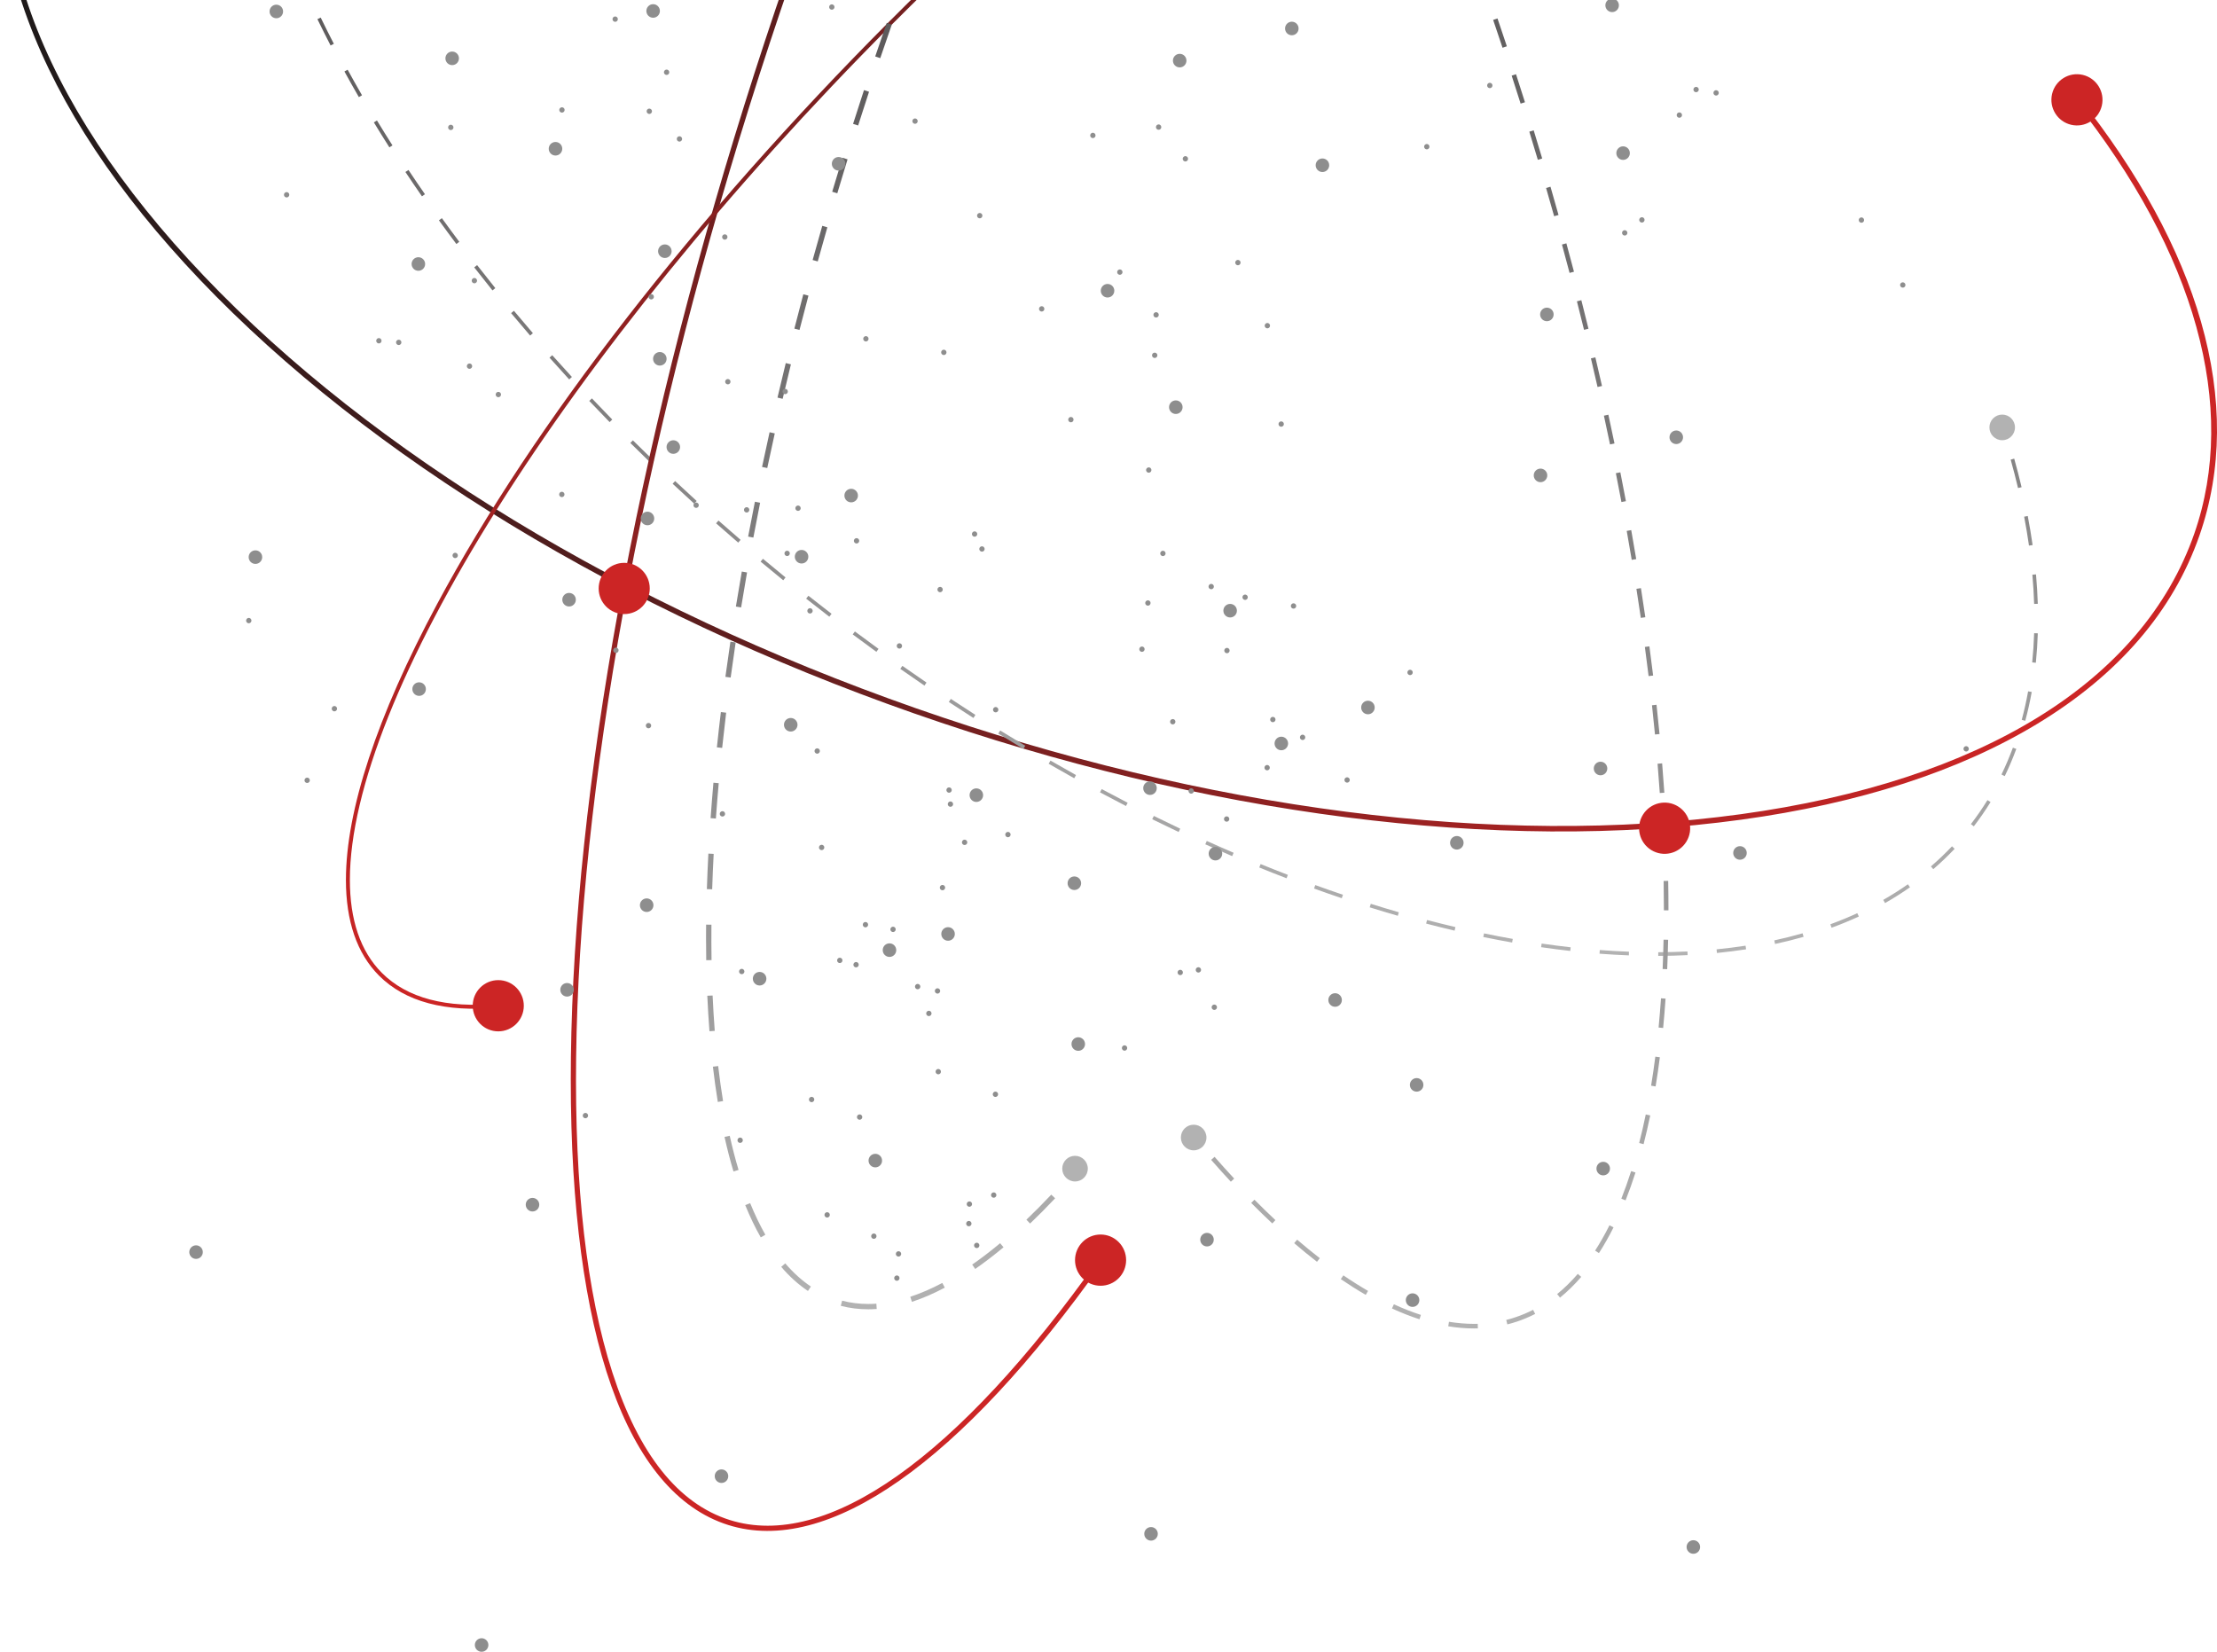<svg width="459" height="342" viewBox="0 0 459 342" fill="none" xmlns="http://www.w3.org/2000/svg">
<g id="why-2-1">
<g id="Group">
<path id="Vector" d="M0.091 -25.486C0.091 -16.004 1.995 -6.09 5.799 4.178C12.388 21.965 24.376 40.058 41.427 57.956C76.448 94.713 128.923 126.583 189.182 147.686C249.441 168.793 310.289 176.615 360.517 169.714C384.975 166.354 405.588 159.68 421.786 149.873C438.604 139.694 449.903 126.57 455.372 110.866C460.101 97.285 460.212 82.407 455.696 66.642C451.345 51.446 442.811 35.782 430.332 20.084L429.445 20.794C454.598 52.437 463.424 84.294 454.299 110.49C443.639 141.098 410.279 161.728 360.36 168.588C310.308 175.463 249.646 167.66 189.553 146.613C129.461 125.567 77.147 93.801 42.245 57.17C7.442 20.64 -5.859 -16.335 4.802 -46.94C13.647 -72.335 37.957 -90.832 75.108 -100.434L74.825 -101.535C56.6 -96.824 41.283 -89.891 29.294 -80.924C16.862 -71.628 8.263 -60.319 3.735 -47.315C1.309 -40.345 0.095 -33.053 0.095 -25.486L0.091 -25.486Z" fill="url(#paint0_linear_3043_8080)"/>
<path id="Vector_2" d="M48.51 -66.409L49.265 -66.368C49.158 -64.392 49.114 -62.357 49.136 -60.309L48.381 -60.3C48.378 -60.66 48.375 -61.019 48.375 -61.376C48.375 -63.07 48.422 -64.765 48.51 -66.409ZM49.388 -54.254C49.526 -52.279 49.728 -50.25 49.979 -48.221L49.23 -48.126C48.976 -50.168 48.774 -52.213 48.633 -54.2L49.388 -54.254ZM50.071 -78.526L50.81 -78.371C50.404 -76.434 50.071 -74.424 49.813 -72.401L49.064 -72.499C49.325 -74.543 49.665 -76.572 50.071 -78.529L50.071 -78.526ZM50.886 -42.223C51.229 -40.269 51.625 -38.266 52.069 -36.272L51.332 -36.107C50.889 -38.111 50.486 -40.124 50.143 -42.09L50.889 -42.223L50.886 -42.223ZM53.607 -90.22L54.309 -89.936C53.563 -88.096 52.887 -86.177 52.301 -84.234L51.578 -84.451C52.169 -86.417 52.852 -88.358 53.607 -90.22ZM53.51 -30.377C54.02 -28.459 54.583 -26.496 55.181 -24.543L54.457 -24.319C53.856 -26.281 53.29 -28.253 52.777 -30.181L53.507 -30.377L53.51 -30.377ZM59.299 -101.03L59.929 -100.61C58.824 -98.944 57.789 -97.196 56.851 -95.413L56.184 -95.767C57.132 -97.572 58.182 -99.342 59.299 -101.03ZM57.065 -18.771C57.717 -16.885 58.415 -14.966 59.142 -13.066L58.437 -12.795C57.707 -14.701 57.006 -16.629 56.351 -18.522L57.065 -18.771ZM61.398 -7.428C62.169 -5.585 62.984 -3.711 63.821 -1.858L63.132 -1.546C62.292 -3.405 61.474 -5.285 60.7 -7.134L61.398 -7.428ZM67.065 -110.455L67.594 -109.916C66.165 -108.505 64.793 -107.006 63.522 -105.463L62.94 -105.946C64.227 -107.511 65.615 -109.029 67.065 -110.458L67.065 -110.455ZM66.398 3.638C67.266 5.434 68.182 7.261 69.117 9.069L68.446 9.416C67.509 7.601 66.59 5.768 65.718 3.97L66.398 3.638ZM71.971 14.43C72.927 16.178 73.931 17.961 74.95 19.725L74.296 20.103C73.276 18.336 72.269 16.55 71.31 14.796L71.974 14.43L71.971 14.43ZM76.574 -118.11L76.986 -117.476C75.293 -116.369 73.651 -115.173 72.103 -113.929L71.631 -114.519C73.198 -115.778 74.859 -116.987 76.574 -118.11ZM78.046 24.947C79.085 26.657 80.164 28.392 81.256 30.103L80.617 30.51C79.525 28.793 78.443 27.055 77.401 25.338L78.046 24.944L78.046 24.947ZM87.335 -123.85L87.631 -123.153C85.762 -122.354 83.927 -121.477 82.184 -120.549L81.829 -121.218C83.594 -122.156 85.444 -123.042 87.335 -123.847L87.335 -123.85ZM84.566 35.192C85.677 36.865 86.828 38.553 87.98 40.216L87.36 40.648C86.205 38.982 85.054 37.288 83.937 35.612L84.566 35.192ZM91.488 45.173C92.668 46.807 93.88 48.452 95.088 50.064L94.484 50.521C93.272 48.906 92.058 47.256 90.875 45.618L91.488 45.173ZM98.87 -127.772L99.062 -127.04C97.092 -126.526 95.145 -125.942 93.272 -125.308L93.03 -126.027C94.918 -126.668 96.885 -127.255 98.87 -127.775L98.87 -127.772ZM98.779 54.892C100.012 56.476 101.28 58.079 102.548 59.653L101.96 60.13C100.689 58.552 99.418 56.946 98.181 55.359L98.776 54.892L98.779 54.892ZM110.821 -130.107L110.921 -129.356C108.901 -129.085 106.894 -128.754 104.956 -128.378L104.811 -129.123C106.765 -129.501 108.785 -129.833 110.821 -130.107ZM106.4 64.349C107.68 65.885 109.002 67.441 110.327 68.981L109.754 69.476C108.426 67.933 107.102 66.374 105.818 64.834L106.397 64.349L106.4 64.349ZM114.329 73.546C115.663 75.042 117.032 76.56 118.404 78.049L117.847 78.564C116.475 77.068 115.1 75.55 113.766 74.051L114.329 73.546ZM122.548 82.489C123.92 83.937 125.336 85.408 126.758 86.865L126.217 87.396C124.791 85.938 123.372 84.461 121.997 83.013L122.545 82.492L122.548 82.489ZM131.034 91.176C132.456 92.589 133.916 94.019 135.373 95.423L134.848 95.969C133.391 94.562 131.928 93.129 130.502 91.712L131.034 91.173L131.034 91.176ZM139.775 99.607C141.235 100.977 142.736 102.362 144.234 103.728L143.727 104.29C142.226 102.923 140.722 101.535 139.259 100.162L139.775 99.607ZM148.752 107.783C150.256 109.114 151.795 110.455 153.327 111.774L152.836 112.349C151.301 111.027 149.759 109.682 148.252 108.351L148.752 107.783ZM157.959 115.7C159.491 116.981 161.065 118.278 162.635 119.556L162.159 120.146C160.586 118.868 159.01 117.568 157.474 116.283L157.959 115.703L157.959 115.7ZM167.37 123.352C168.947 124.598 170.558 125.854 172.159 127.084L171.7 127.687C170.095 126.457 168.484 125.197 166.904 123.951L167.373 123.355L167.37 123.352ZM176.999 130.748C178.603 131.947 180.249 133.155 181.888 134.345L181.445 134.96C179.802 133.771 178.153 132.559 176.545 131.357L176.995 130.748L176.999 130.748ZM186.828 137.87C188.474 139.028 190.154 140.189 191.819 141.325L191.394 141.953C189.726 140.814 188.043 139.649 186.394 138.491L186.828 137.87ZM196.856 144.707C198.546 145.824 200.258 146.938 201.944 148.017L201.538 148.658C199.849 147.576 198.134 146.462 196.441 145.345L196.856 144.711L196.856 144.707ZM207.079 151.249C208.801 152.315 210.547 153.375 212.262 154.404L211.875 155.054C210.154 154.025 208.407 152.962 206.68 151.892L207.076 151.249L207.079 151.249ZM217.494 157.481C219.238 158.487 221.012 159.494 222.771 160.475L222.403 161.138C220.641 160.156 218.86 159.147 217.114 158.137L217.491 157.481L217.494 157.481ZM228.095 163.384C229.867 164.334 231.673 165.284 233.466 166.208L233.12 166.884C231.323 165.959 229.514 165.006 227.739 164.056L228.095 163.388L228.095 163.384ZM238.881 168.938C240.684 169.828 242.522 170.718 244.344 171.579L244.023 172.264C242.198 171.399 240.357 170.509 238.551 169.619L238.884 168.941L238.881 168.938ZM249.85 174.122C251.691 174.952 253.56 175.776 255.401 176.565L255.102 177.262C253.258 176.47 251.386 175.646 249.539 174.813L249.85 174.122ZM260.995 178.906C262.867 179.669 264.765 180.42 266.634 181.14L266.363 181.847C264.491 181.127 262.587 180.373 260.712 179.609L260.995 178.906ZM272.313 183.257C274.217 183.945 276.143 184.62 278.037 185.258L277.794 185.977C275.897 185.337 273.965 184.661 272.055 183.97L272.31 183.257L272.313 183.257ZM283.801 187.135C285.733 187.741 287.687 188.328 289.607 188.883L289.399 189.612C287.473 189.057 285.516 188.467 283.578 187.861L283.804 187.138L283.801 187.135ZM295.45 190.489C297.407 191.001 299.386 191.496 301.33 191.953L301.157 192.692C299.203 192.231 297.221 191.739 295.258 191.225L295.45 190.493L295.45 190.489ZM307.249 193.26C309.241 193.67 311.242 194.055 313.199 194.402L313.067 195.15C311.104 194.803 309.093 194.418 307.095 194.005L307.246 193.263L307.249 193.26ZM319.181 195.364C321.198 195.658 323.218 195.917 325.187 196.138L325.103 196.892C323.126 196.671 321.097 196.409 319.071 196.115L319.178 195.364L319.181 195.364ZM331.216 196.706C333.246 196.86 335.282 196.977 337.261 197.053L337.232 197.81C335.244 197.734 333.199 197.617 331.16 197.463L331.216 196.709L331.216 196.706ZM349.362 197.002L349.4 197.759C347.411 197.857 345.366 197.911 343.318 197.917L343.318 197.16C345.354 197.154 347.389 197.1 349.365 197.002L349.362 197.002ZM361.395 195.806L361.508 196.554C359.544 196.857 357.512 197.113 355.467 197.315L355.394 196.56C357.427 196.358 359.444 196.106 361.395 195.806ZM373.204 193.244L373.411 193.973C371.498 194.519 369.509 195.017 367.499 195.45L367.342 194.708C369.336 194.276 371.309 193.784 373.204 193.241L373.204 193.244ZM384.531 189.076L384.846 189.764C383.033 190.597 381.136 191.379 379.207 192.086L378.949 191.373C380.859 190.672 382.741 189.899 384.534 189.073L384.531 189.076ZM395.003 183.09L395.437 183.712C393.791 184.863 392.058 185.965 390.273 186.981L389.899 186.321C391.661 185.318 393.376 184.232 395.003 183.09ZM404.134 175.227L404.681 175.747C403.291 177.215 401.802 178.634 400.261 179.963L399.77 179.389C401.296 178.076 402.762 176.678 404.137 175.227L404.134 175.227ZM411.478 165.663L412.12 166.06C411.053 167.792 409.886 169.487 408.649 171.096L408.051 170.632C409.272 169.045 410.424 167.373 411.478 165.659L411.478 165.663ZM416.742 154.805L417.45 155.067C416.739 156.988 415.937 158.882 415.059 160.696L414.379 160.365C415.244 158.572 416.04 156.704 416.742 154.805ZM417.016 94.965C417.57 96.944 418.082 98.929 418.542 100.872L417.806 101.046C417.349 99.115 416.836 97.136 416.286 95.171L417.013 94.965L417.016 94.965ZM419.898 143.139L420.641 143.275C420.276 145.301 419.826 147.307 419.303 149.242L418.573 149.043C419.089 147.131 419.533 145.143 419.895 143.139L419.898 143.139ZM419.819 106.836C420.206 108.852 420.543 110.878 420.823 112.857L420.074 112.964C419.794 110.998 419.457 108.985 419.074 106.981L419.816 106.839L419.819 106.836ZM421.144 131.101L421.899 131.127C421.833 133.187 421.698 135.238 421.493 137.223L420.741 137.147C420.943 135.181 421.078 133.146 421.144 131.101ZM421.528 118.921C421.71 120.972 421.836 123.023 421.899 125.018L421.144 125.043C421.081 123.064 420.958 121.026 420.776 118.991L421.528 118.925L421.528 118.921Z" fill="url(#paint1_linear_3043_8080)"/>
<path id="Vector_3" d="M124.93 -138.945L125.874 -138.87C125.738 -137.163 125.619 -135.405 125.518 -133.641L124.574 -133.695C124.675 -135.465 124.794 -137.229 124.933 -138.945L124.93 -138.945ZM126.258 -151.072L127.192 -150.939C126.915 -148.983 126.66 -146.957 126.44 -144.915L125.499 -145.02C125.723 -147.071 125.978 -149.109 126.258 -151.072ZM128.438 -163.081L129.36 -162.873C128.929 -160.958 128.523 -158.957 128.158 -156.928L127.227 -157.099C127.595 -159.14 128.004 -161.153 128.438 -163.081ZM131.758 -174.838L132.651 -174.526C132.013 -172.689 131.402 -170.746 130.845 -168.748L129.936 -169.004C130.502 -171.02 131.116 -172.98 131.761 -174.838L131.758 -174.838ZM136.676 -186.037L137.503 -185.576C136.572 -183.888 135.678 -182.067 134.848 -180.158L133.982 -180.537C134.826 -182.471 135.732 -184.32 136.679 -186.034L136.676 -186.037ZM143.897 -195.926L144.57 -195.26C143.224 -193.897 141.927 -192.351 140.713 -190.669L139.948 -191.224C141.191 -192.947 142.522 -194.528 143.9 -195.926L143.897 -195.926ZM154.026 -202.802L154.378 -201.921C152.563 -201.195 150.801 -200.246 149.139 -199.107L148.604 -199.889C150.322 -201.069 152.147 -202.051 154.026 -202.802ZM164.425 -204.767C164.985 -204.767 165.555 -204.752 166.118 -204.72L166.067 -203.773C165.52 -203.802 164.969 -203.818 164.425 -203.818C162.965 -203.818 161.514 -203.707 160.114 -203.489L159.97 -204.427C161.417 -204.651 162.915 -204.767 164.425 -204.767ZM172.175 -203.846C174.075 -203.407 176.042 -202.805 178.018 -202.054L177.684 -201.167C175.749 -201.902 173.824 -202.492 171.964 -202.921L172.175 -203.846ZM183.597 -199.567C185.337 -198.681 187.127 -197.671 188.911 -196.563L188.414 -195.759C186.652 -196.85 184.887 -197.851 183.169 -198.722L183.597 -199.567ZM193.977 -193.168C195.569 -192.023 197.199 -190.776 198.823 -189.464L198.228 -188.725C196.62 -190.028 195.003 -191.262 193.427 -192.398L193.977 -193.168ZM203.467 -185.513C204.94 -184.2 206.444 -182.806 207.932 -181.364L207.278 -180.682C205.796 -182.115 204.304 -183.5 202.841 -184.803L203.467 -185.513ZM212.24 -177.053C213.612 -175.63 215.012 -174.131 216.399 -172.601L215.701 -171.964C214.32 -173.488 212.926 -174.977 211.56 -176.394L212.24 -177.053ZM220.43 -168.032C221.723 -166.524 223.039 -164.949 224.338 -163.359L223.605 -162.759C222.312 -164.347 221.003 -165.912 219.713 -167.414L220.43 -168.032ZM228.133 -158.594C229.354 -157.029 230.593 -155.401 231.827 -153.751L231.072 -153.183C229.844 -154.827 228.605 -156.452 227.39 -158.01L228.136 -158.594L228.133 -158.594ZM235.423 -148.838C236.591 -147.209 237.771 -145.534 238.929 -143.858L238.151 -143.319C236.997 -144.991 235.82 -146.66 234.656 -148.285L235.423 -148.841L235.423 -148.838ZM242.352 -138.819C243.463 -137.156 244.586 -135.443 245.694 -133.73L244.901 -133.215C243.796 -134.925 242.676 -136.633 241.565 -138.292L242.352 -138.819ZM248.96 -128.589C250.026 -126.885 251.099 -125.14 252.153 -123.405L251.345 -122.913C250.294 -124.645 249.221 -126.387 248.157 -128.088L248.957 -128.593L248.96 -128.589ZM251.458 239.522C252.808 241.061 254.173 242.579 255.52 244.027L254.828 244.674C253.478 243.22 252.106 241.699 250.75 240.149L251.461 239.525L251.458 239.522ZM255.278 -118.18C256.294 -116.457 257.323 -114.683 258.336 -112.913L257.515 -112.44C256.505 -114.207 255.476 -115.974 254.463 -117.697L255.278 -118.18ZM259.715 248.401C261.165 249.865 262.625 251.285 264.057 252.626L263.412 253.317C261.971 251.966 260.501 250.537 259.044 249.067L259.715 248.398L259.715 248.401ZM261.329 -107.612C262.307 -105.851 263.295 -104.056 264.261 -102.276L263.431 -101.822C262.468 -103.598 261.483 -105.391 260.504 -107.148L261.329 -107.609L261.329 -107.612ZM267.131 -96.906C268.069 -95.132 269.016 -93.315 269.944 -91.507L269.104 -91.071C268.176 -92.876 267.228 -94.691 266.294 -96.461L267.131 -96.906ZM268.559 256.678C270.126 258.025 271.703 259.312 273.245 260.505L272.666 261.256C271.111 260.051 269.522 258.754 267.943 257.397L268.556 256.678L268.559 256.678ZM272.703 -86.076C273.6 -84.287 274.509 -82.451 275.406 -80.621L274.557 -80.204C273.663 -82.031 272.754 -83.865 271.857 -85.65L272.7 -86.076L272.703 -86.076ZM278.056 -75.14C278.924 -73.322 279.799 -71.47 280.655 -69.634L279.799 -69.233C278.946 -71.066 278.071 -72.915 277.206 -74.73L278.059 -75.14L278.056 -75.14ZM278.128 264.064C279.846 265.235 281.564 266.317 283.235 267.283L282.763 268.103C281.07 267.125 279.333 266.03 277.596 264.847L278.128 264.064ZM283.2 -64.105C284.034 -62.275 284.874 -60.407 285.695 -58.552L284.833 -58.167C284.012 -60.019 283.172 -61.884 282.341 -63.711L283.2 -64.105ZM288.143 -52.979C288.943 -51.133 289.751 -49.25 290.541 -47.382L289.669 -47.012C288.88 -48.877 288.074 -50.758 287.275 -52.601L288.14 -52.979L288.143 -52.979ZM288.584 270.056C290.475 270.924 292.357 271.663 294.178 272.253L293.889 273.155C292.033 272.556 290.116 271.801 288.191 270.918L288.584 270.056ZM292.892 -41.765C293.659 -39.91 294.433 -38.013 295.195 -36.129L294.32 -35.773C293.559 -37.657 292.785 -39.55 292.02 -41.402L292.892 -41.765ZM297.451 -30.475C298.193 -28.594 298.93 -26.704 299.663 -24.801L298.782 -24.461C298.052 -26.36 297.316 -28.247 296.573 -30.128L297.451 -30.475ZM299.993 273.676C301.746 273.96 303.486 274.105 305.16 274.105C305.424 274.105 305.685 274.102 305.946 274.095L305.972 275.042C305.701 275.048 305.43 275.052 305.157 275.052C303.432 275.052 301.642 274.903 299.839 274.61L299.99 273.673L299.993 273.676ZM301.824 -19.112C302.536 -17.219 303.244 -15.316 303.945 -13.404L303.058 -13.076C302.356 -14.985 301.651 -16.884 300.94 -18.778L301.824 -19.112ZM306.019 -7.68C306.702 -5.774 307.378 -3.862 308.048 -1.94L307.158 -1.628C306.488 -3.547 305.811 -5.459 305.131 -7.361L306.022 -7.68L306.019 -7.68ZM310.034 3.815C310.66 5.658 311.283 7.507 311.9 9.362L311.972 9.586L311.075 9.886L311.003 9.665C310.386 7.81 309.763 5.964 309.137 4.124L310.031 3.818L310.034 3.815ZM313.766 272.732C315.008 272.316 316.232 271.801 317.406 271.202L317.837 272.048C316.623 272.669 315.351 273.202 314.064 273.635C313.413 273.852 312.743 274.048 312.076 274.215L311.846 273.297C312.491 273.136 313.139 272.947 313.766 272.735L313.766 272.732ZM313.869 15.37C314.496 17.308 315.112 19.239 315.723 21.17L314.823 21.454C314.216 19.526 313.599 17.595 312.973 15.661L313.873 15.367L313.869 15.37ZM317.529 26.985C318.127 28.932 318.712 30.876 319.291 32.813L318.385 33.085C317.809 31.147 317.22 29.207 316.626 27.263L317.529 26.985ZM321.006 38.657C321.572 40.614 322.129 42.567 322.673 44.514L321.764 44.769C321.217 42.825 320.663 40.875 320.096 38.922L321.006 38.657ZM326.66 263.755L327.374 264.377C325.99 265.983 324.511 267.428 322.982 268.674L322.387 267.939C323.875 266.728 325.313 265.32 326.663 263.758L326.66 263.755ZM324.297 50.38C324.832 52.345 325.357 54.305 325.87 56.261L324.958 56.504C324.445 54.551 323.919 52.595 323.384 50.629L324.297 50.38ZM327.396 62.156C327.897 64.118 328.394 66.106 328.872 68.062L327.953 68.29C327.475 66.337 326.978 64.352 326.481 62.389L327.396 62.156ZM330.297 73.985C330.763 75.96 331.226 77.958 331.672 79.917L330.751 80.129C330.307 78.169 329.844 76.178 329.379 74.203L330.297 73.985ZM333.217 253.699L334.061 254.125C333.114 256.018 332.097 257.81 331.037 259.454L330.244 258.94C331.285 257.324 332.286 255.564 333.217 253.699ZM332.991 85.865C333.419 87.838 333.847 89.841 334.259 91.823L333.334 92.015C332.922 90.04 332.497 88.036 332.069 86.067L332.991 85.865ZM335.47 97.79C335.864 99.781 336.254 101.794 336.625 103.769L335.697 103.946C335.326 101.974 334.939 99.964 334.542 97.976L335.47 97.793L335.47 97.79ZM337.704 242.484L338.604 242.772C337.969 244.769 337.276 246.71 336.553 248.533L335.675 248.183C336.392 246.381 337.072 244.463 337.704 242.484ZM337.723 109.758C338.079 111.759 338.428 113.778 338.758 115.76L337.827 115.918C337.497 113.939 337.147 111.923 336.792 109.925L337.723 109.758ZM339.734 121.774C340.049 123.787 340.354 125.813 340.643 127.798L339.709 127.933C339.419 125.952 339.114 123.929 338.799 121.919L339.734 121.771L339.734 121.774ZM340.734 230.756L341.66 230.948C341.238 232.987 340.775 234.99 340.284 236.899L339.369 236.663C339.857 234.769 340.313 232.782 340.731 230.756L340.734 230.756ZM341.486 133.828C341.757 135.841 342.015 137.873 342.257 139.87L341.32 139.984C341.077 137.99 340.816 135.961 340.549 133.951L341.486 133.825L341.486 133.828ZM342.714 218.784L343.651 218.904C343.39 220.955 343.094 222.987 342.77 224.943L341.839 224.789C342.157 222.845 342.452 220.823 342.714 218.784ZM342.959 145.922C343.179 147.945 343.39 149.987 343.582 151.984L342.641 152.075C342.449 150.081 342.242 148.049 342.021 146.027L342.962 145.922L342.959 145.922ZM344.123 158.052C344.29 160.09 344.444 162.135 344.58 164.129L343.636 164.192C343.5 162.204 343.349 160.163 343.179 158.131L344.12 158.052L344.123 158.052ZM343.887 206.699L344.831 206.765C344.69 208.819 344.523 210.864 344.331 212.842L343.39 212.751C343.579 210.779 343.749 208.744 343.887 206.699ZM344.945 170.21C345.052 172.254 345.143 174.302 345.215 176.296L344.271 176.331C344.199 174.343 344.111 172.299 344.004 170.26L344.948 170.21L344.945 170.21ZM344.422 194.56L345.366 194.579C345.322 196.63 345.256 198.681 345.168 200.672L344.224 200.631C344.312 198.646 344.378 196.602 344.419 194.56L344.422 194.56ZM345.379 182.39C345.417 184.374 345.432 186.359 345.432 188.287L345.432 188.483L344.488 188.483L344.488 188.287C344.488 186.362 344.469 184.384 344.435 182.405L345.379 182.386L345.379 182.39Z" fill="url(#paint2_linear_3043_8080)"/>
<path id="Vector_4" d="M118.171 223.546C118.171 276.437 129.687 309.105 150.769 315.75C171.316 322.225 198.848 302.92 228.3 261.388L227.419 260.761C198.26 301.879 171.155 321.042 151.09 314.718C140.426 311.358 132.249 301.077 126.783 284.164C121.469 267.712 118.942 245.744 119.279 218.879C119.968 163.548 132.689 93.691 155.102 22.18C177.511 -49.335 206.925 -113.929 237.922 -159.711C252.975 -181.941 267.575 -198.51 281.319 -208.955C295.45 -219.693 308.02 -223.435 318.687 -220.074C329.35 -216.714 337.528 -206.433 342.994 -189.517C348.308 -173.065 350.832 -151.11 350.498 -124.232L351.577 -124.219C351.596 -125.794 351.606 -127.362 351.606 -128.902C351.606 -181.793 340.089 -214.461 319.008 -221.106C297.312 -227.944 268.198 -206.355 237.028 -160.32C205.975 -114.456 176.514 -49.758 154.073 21.851C131.632 93.464 118.892 163.429 118.199 218.863C118.18 220.437 118.171 222.006 118.171 223.546Z" fill="url(#paint3_linear_3043_8080)"/>
<path id="Vector_5" d="M71.618 182.162C71.618 190.707 73.89 197.409 78.475 202.007C83.868 207.415 92.19 209.643 103.206 208.624L103.131 207.803C92.37 208.8 84.27 206.655 79.057 201.426C74.573 196.93 72.439 190.379 72.436 182.175C72.436 144.875 116.551 73.373 184.676 5.055C267.782 -78.286 355.627 -125.8 380.494 -100.863C384.632 -96.713 386.844 -90.699 387.07 -82.984L387.892 -83.01C387.659 -90.942 385.365 -97.143 381.076 -101.447C368.811 -113.746 341.534 -109.449 304.266 -89.349C267.137 -69.324 224.461 -36.006 184.097 4.471C143.733 44.949 110.506 87.746 90.541 124.98C77.993 148.38 71.621 167.852 71.621 182.162L71.618 182.162Z" fill="url(#paint4_linear_3043_8080)"/>
<path id="Vector_6" d="M146.194 191.449L147.292 191.458C147.27 193.932 147.276 196.384 147.314 198.791L146.216 198.81C146.191 197.302 146.178 195.759 146.178 194.229C146.178 193.307 146.181 192.383 146.191 191.449L146.194 191.449ZM146.66 176.738L147.758 176.795C147.629 179.262 147.522 181.73 147.446 184.125L146.348 184.09C146.424 181.686 146.531 179.215 146.66 176.738ZM147.538 206.121C147.648 208.601 147.799 211.063 147.981 213.436L146.886 213.521C146.701 211.135 146.55 208.661 146.439 206.169L147.538 206.118L147.538 206.121ZM147.707 162.062L148.802 162.16C148.582 164.615 148.384 167.076 148.214 169.474L147.119 169.395C147.292 166.991 147.49 164.523 147.707 162.062ZM148.689 220.728C148.979 223.217 149.319 225.656 149.699 227.979L148.614 228.159C148.23 225.821 147.89 223.362 147.597 220.857L148.689 220.728ZM149.249 147.431L150.341 147.563C150.045 150.012 149.768 152.463 149.514 154.855L148.422 154.738C148.673 152.343 148.954 149.882 149.249 147.431ZM151.077 235.161C151.628 237.631 152.242 240.01 152.909 242.232L151.855 242.547C151.181 240.301 150.558 237.896 150.004 235.4L151.077 235.161ZM151.222 132.856L152.308 133.02C151.946 135.44 151.6 137.882 151.273 140.287L150.184 140.138C150.511 137.731 150.86 135.282 151.222 132.859L151.222 132.856ZM153.582 118.338L154.664 118.527C154.243 120.931 153.831 123.367 153.44 125.765L152.355 125.589C152.745 123.187 153.157 120.745 153.582 118.338ZM155.31 249.111C156.272 251.477 157.33 253.68 158.456 255.655L157.503 256.201C156.354 254.185 155.272 251.938 154.293 249.524L155.31 249.107L155.31 249.111ZM156.294 103.883L157.37 104.1C156.892 106.492 156.423 108.915 155.973 111.307L154.894 111.102C155.344 108.707 155.816 106.281 156.294 103.883ZM159.334 89.494L160.407 89.734C159.872 92.135 159.35 94.549 158.849 96.906L157.773 96.679C158.274 94.315 158.796 91.898 159.331 89.494L159.334 89.494ZM162.682 75.175L163.748 75.436C163.17 77.8 162.597 80.201 162.04 82.574L160.97 82.322C161.527 79.942 162.103 77.538 162.682 75.171L162.682 75.175ZM162.575 261.584C164.217 263.503 166.005 265.115 167.883 266.38L167.273 267.295C165.309 265.976 163.446 264.298 161.741 262.303L162.575 261.587L162.575 261.584ZM166.319 60.928L167.38 61.212C166.753 63.563 166.13 65.951 165.526 68.315L164.463 68.04C165.067 65.674 165.69 63.282 166.319 60.928ZM170.237 46.757L171.294 47.063C170.624 49.398 169.953 51.777 169.302 54.128L168.245 53.834C168.896 51.477 169.566 49.098 170.24 46.76L170.237 46.757ZM174.425 32.665L175.476 32.99C174.768 35.297 174.05 37.66 173.352 40.017L172.298 39.701C172.999 37.341 173.717 34.975 174.425 32.665ZM174.349 269.308C176.083 269.76 177.902 269.987 179.764 269.987C180.315 269.987 180.878 269.968 181.438 269.927L181.514 271.025C180.925 271.066 180.337 271.088 179.761 271.088C177.807 271.088 175.894 270.848 174.072 270.375L174.349 269.308ZM178.877 18.655L179.922 18.999C179.166 21.302 178.405 23.653 177.666 25.982L176.618 25.647C177.36 23.315 178.119 20.961 178.877 18.652L178.877 18.655ZM183.597 4.73L184.635 5.096C183.839 7.374 183.034 9.709 182.244 12.038L181.202 11.684C181.992 9.353 182.798 7.014 183.594 4.733L183.597 4.73ZM188.584 -9.1L189.613 -8.715C188.767 -6.437 187.917 -4.118 187.089 -1.824L186.057 -2.199C186.888 -4.5 187.738 -6.822 188.584 -9.103L188.584 -9.1ZM195.094 265.632L195.607 266.607C193.291 267.835 191.004 268.823 188.801 269.545L188.458 268.498C190.601 267.794 192.832 266.831 195.091 265.632L195.094 265.632ZM193.848 -22.829L194.871 -22.422C193.987 -20.182 193.09 -17.882 192.209 -15.582L191.183 -15.976C192.067 -18.279 192.964 -20.583 193.851 -22.826L193.848 -22.829ZM199.396 -36.445L200.409 -36.016C199.471 -33.782 198.527 -31.501 197.602 -29.235L196.586 -29.651C197.511 -31.923 198.458 -34.208 199.396 -36.445ZM207.064 257.403L207.765 258.252C205.792 259.896 203.82 261.407 201.906 262.739L201.28 261.833C203.168 260.521 205.116 259.031 207.064 257.406L207.064 257.403ZM205.245 -49.934L206.249 -49.483C205.267 -47.284 204.273 -45.025 203.291 -42.765L202.284 -43.204C203.266 -45.466 204.26 -47.732 205.245 -49.934ZM211.406 -63.285L212.397 -62.809C211.359 -60.631 210.311 -58.397 209.282 -56.163L208.284 -56.627C209.317 -58.864 210.367 -61.105 211.406 -63.285ZM217.649 247.35L218.448 248.107C216.714 249.947 214.968 251.708 213.262 253.336L212.504 252.537C214.197 250.922 215.927 249.177 217.649 247.35ZM217.903 -76.478L218.882 -75.976C217.778 -73.811 216.673 -71.603 215.597 -69.416L214.612 -69.905C215.691 -72.098 216.799 -74.31 217.903 -76.481L217.903 -76.478ZM224.766 -89.484L225.729 -88.954C224.577 -86.847 223.41 -84.672 222.258 -82.492L221.286 -83.006C222.438 -85.193 223.608 -87.37 224.766 -89.484ZM223.013 241.37L223.847 242.09L223.375 242.636L222.545 241.916L223.013 241.37ZM232.031 -102.27L232.975 -101.709C231.751 -99.639 230.515 -97.505 229.3 -95.363L228.347 -95.909C229.568 -98.058 230.807 -100.197 232.034 -102.27L232.031 -102.27ZM239.753 -114.788L240.675 -114.188C239.375 -112.175 238.06 -110.089 236.764 -107.988L235.829 -108.568C237.129 -110.676 238.45 -112.771 239.753 -114.788ZM248.009 -126.965L248.903 -126.324C247.515 -124.38 246.106 -122.354 244.718 -120.307L243.809 -120.925C245.203 -122.982 246.616 -125.011 248.009 -126.965ZM256.908 -138.684L257.761 -137.99C256.269 -136.147 254.749 -134.209 253.245 -132.225L252.371 -132.89C253.881 -134.881 255.407 -136.831 256.908 -138.684ZM266.615 -149.75L267.408 -148.986C265.781 -147.289 264.12 -145.474 262.471 -143.59L261.646 -144.316C263.305 -146.213 264.979 -148.04 266.615 -149.75ZM277.401 -159.781L278.093 -158.923C276.294 -157.465 274.447 -155.849 272.6 -154.123L271.851 -154.928C273.717 -156.67 275.582 -158.301 277.401 -159.778L277.401 -159.781ZM289.704 -167.906L290.195 -166.918C288.162 -165.905 286.06 -164.672 283.94 -163.255L283.329 -164.173C285.485 -165.615 287.631 -166.871 289.704 -167.906ZM303.901 -171.803L303.923 -170.702C301.673 -170.654 299.304 -170.276 296.884 -169.575L296.579 -170.635C299.09 -171.361 301.554 -171.756 303.901 -171.806L303.901 -171.803ZM311.299 -170.749C313.637 -169.995 315.864 -168.834 317.925 -167.291L317.268 -166.407C315.307 -167.874 313.183 -168.982 310.962 -169.698L311.299 -170.746L311.299 -170.749ZM323.234 -162.059C324.678 -160.238 326.04 -158.143 327.28 -155.83L326.311 -155.31C325.099 -157.566 323.775 -159.604 322.371 -161.374L323.23 -162.062L323.234 -162.059ZM330.348 -149.087C331.188 -146.907 331.971 -144.546 332.676 -142.073L331.619 -141.77C330.924 -144.212 330.15 -146.541 329.322 -148.69L330.348 -149.087Z" fill="url(#paint5_linear_3043_8080)"/>
<path id="Vector_7" d="M347.42 166.971C344.935 165.43 341.676 166.202 340.14 168.694C338.604 171.186 339.373 174.454 341.858 175.995C344.343 177.535 347.602 176.763 349.138 174.271C350.674 171.78 349.905 168.511 347.42 166.971Z" fill="#CC2525"/>
<path id="Vector_8" d="M134.524 121.84C134.524 118.911 132.155 116.536 129.234 116.536C126.313 116.536 123.945 118.911 123.945 121.84C123.945 124.769 126.313 127.144 129.234 127.144C132.155 127.144 134.524 124.769 134.524 121.84Z" fill="#CC2525"/>
<path id="Vector_9" d="M233.148 260.912C233.148 257.983 230.78 255.608 227.859 255.608C224.938 255.608 222.57 257.983 222.57 260.912C222.57 263.842 224.938 266.216 227.859 266.216C230.78 266.216 233.148 263.842 233.148 260.912Z" fill="#CC2525"/>
<path id="Vector_10" d="M222.57 239.313C221.11 239.313 219.923 240.5 219.923 241.967C219.923 243.431 221.107 244.621 222.57 244.621C224.033 244.621 225.216 243.434 225.216 241.967C225.216 240.5 224.033 239.313 222.57 239.313Z" fill="#B2B2B2"/>
<path id="Vector_11" d="M247.132 232.87C245.672 232.87 244.485 234.056 244.485 235.524C244.485 236.991 245.668 238.177 247.132 238.177C248.595 238.177 249.778 236.991 249.778 235.524C249.778 234.059 248.595 232.87 247.132 232.87Z" fill="#B2B2B2"/>
<path id="Vector_12" d="M414.53 85.84C413.07 85.84 411.884 87.026 411.884 88.494C411.884 89.961 413.067 91.147 414.53 91.147C415.993 91.147 417.176 89.961 417.176 88.494C417.176 87.026 415.993 85.84 414.53 85.84Z" fill="#B2B2B2"/>
<path id="Vector_13" d="M103.159 202.934C100.236 202.934 97.87 205.31 97.87 208.239C97.87 211.167 100.239 213.543 103.159 213.543C106.079 213.543 108.448 211.167 108.448 208.239C108.448 205.31 106.079 202.934 103.159 202.934Z" fill="#CC2525"/>
<path id="Vector_14" d="M431.219 15.508C428.376 14.835 425.527 16.6 424.856 19.451C424.185 22.303 425.946 25.159 428.789 25.832C431.632 26.505 434.481 24.739 435.152 21.888C435.823 19.037 434.062 16.18 431.219 15.508Z" fill="#CC2525"/>
</g>
<g id="Group_2">
<path id="Vector_15" d="M88.018 54.658C88.018 53.882 87.388 53.254 86.615 53.257C85.84 53.257 85.214 53.888 85.217 54.665C85.217 55.441 85.847 56.069 86.621 56.066C87.395 56.066 88.021 55.435 88.018 54.658Z" fill="#8E8E8E"/>
<path id="Vector_16" d="M95.019 12.076C95.019 11.3 94.39 10.672 93.615 10.675C92.841 10.675 92.215 11.306 92.219 12.082C92.219 12.859 92.848 13.486 93.622 13.483C94.396 13.483 95.022 12.852 95.019 12.076Z" fill="#8E8E8E"/>
<path id="Vector_17" d="M275.192 34.211C275.192 33.435 274.563 32.807 273.789 32.81C273.015 32.81 272.389 33.441 272.392 34.218C272.392 34.994 273.021 35.622 273.795 35.619C274.569 35.619 275.195 34.988 275.192 34.211Z" fill="#8E8E8E"/>
<path id="Vector_18" d="M41.99 259.246C41.99 258.47 41.361 257.842 40.587 257.845C39.813 257.845 39.187 258.476 39.19 259.252C39.19 260.029 39.819 260.656 40.593 260.653C41.367 260.653 41.994 260.022 41.99 259.246Z" fill="#8E8E8E"/>
<path id="Vector_19" d="M111.648 249.426C111.648 248.65 111.019 248.022 110.245 248.025C109.471 248.025 108.845 248.656 108.848 249.433C108.848 250.209 109.477 250.837 110.251 250.834C111.025 250.834 111.651 250.203 111.648 249.426Z" fill="#8E8E8E"/>
<path id="Vector_20" d="M139.048 52.008C139.048 51.231 138.419 50.604 137.645 50.607C136.871 50.607 136.245 51.238 136.248 52.014C136.248 52.79 136.877 53.418 137.651 53.415C138.425 53.415 139.051 52.784 139.051 52.008L139.048 52.008Z" fill="#8E8E8E"/>
<path id="Vector_21" d="M182.621 240.298C182.621 239.522 181.992 238.894 181.218 238.897C180.444 238.897 179.818 239.528 179.821 240.304C179.821 241.08 180.45 241.708 181.224 241.705C181.998 241.705 182.625 241.074 182.621 240.298Z" fill="#8E8E8E"/>
<path id="Vector_22" d="M251.294 256.668C251.294 255.892 250.665 255.264 249.891 255.267C249.117 255.267 248.491 255.898 248.494 256.674C248.494 257.451 249.123 258.079 249.897 258.075C250.671 258.075 251.298 257.444 251.294 256.668Z" fill="#8E8E8E"/>
<path id="Vector_23" d="M158.667 202.638C158.667 201.862 158.038 201.234 157.264 201.237C156.489 201.237 155.863 201.868 155.866 202.644C155.866 203.42 156.496 204.048 157.27 204.045C158.044 204.045 158.67 203.414 158.667 202.638Z" fill="#8E8E8E"/>
<path id="Vector_24" d="M118.804 204.935C118.804 204.159 118.174 203.531 117.4 203.534C116.626 203.534 116 204.165 116.003 204.941C116.003 205.718 116.632 206.345 117.406 206.342C118.181 206.342 118.807 205.711 118.804 204.938L118.804 204.935Z" fill="#8E8E8E"/>
<path id="Vector_25" d="M135.285 187.416C135.285 186.64 134.656 186.012 133.882 186.015C133.108 186.015 132.481 186.646 132.485 187.422C132.485 188.199 133.114 188.827 133.888 188.823C134.662 188.823 135.288 188.192 135.285 187.416Z" fill="#8E8E8E"/>
<path id="Vector_26" d="M224.64 216.168C224.64 215.392 224.011 214.764 223.237 214.764C222.463 214.764 221.837 215.395 221.84 216.171C221.84 216.948 222.469 217.576 223.243 217.572C224.017 217.572 224.643 216.941 224.64 216.168Z" fill="#8E8E8E"/>
<path id="Vector_27" d="M135.449 107.347C135.449 106.571 134.819 105.943 134.045 105.946C133.271 105.946 132.645 106.577 132.648 107.354C132.648 108.13 133.278 108.758 134.052 108.755C134.826 108.755 135.452 108.124 135.452 107.347L135.449 107.347Z" fill="#8E8E8E"/>
<path id="Vector_28" d="M239.706 317.58C239.706 316.804 239.076 316.176 238.302 316.179C237.528 316.179 236.902 316.81 236.905 317.587C236.905 318.363 237.535 318.991 238.309 318.988C239.083 318.988 239.709 318.356 239.706 317.58Z" fill="#8E8E8E"/>
<path id="Vector_29" d="M268.855 5.894C268.855 5.118 268.226 4.49 267.452 4.493C266.678 4.493 266.052 5.124 266.055 5.901C266.055 6.677 266.684 7.305 267.458 7.302C268.232 7.302 268.858 6.671 268.855 5.894Z" fill="#8E8E8E"/>
<path id="Vector_30" d="M294.694 224.619C294.694 223.842 294.065 223.214 293.294 223.218C292.52 223.218 291.894 223.849 291.897 224.625C291.897 225.401 292.527 226.029 293.301 226.026C294.075 226.026 294.701 225.395 294.698 224.619L294.694 224.619Z" fill="#8E8E8E"/>
<path id="Vector_31" d="M256.083 126.438C256.083 125.661 255.454 125.033 254.68 125.037C253.906 125.037 253.28 125.668 253.283 126.444C253.283 127.22 253.912 127.848 254.686 127.845C255.46 127.845 256.087 127.214 256.083 126.438Z" fill="#8E8E8E"/>
<path id="Vector_32" d="M266.681 153.934C266.681 153.158 266.052 152.53 265.278 152.533C264.504 152.533 263.877 153.164 263.881 153.94C263.881 154.717 264.51 155.344 265.284 155.341C266.058 155.341 266.684 154.71 266.681 153.934Z" fill="#8E8E8E"/>
<path id="Vector_33" d="M185.554 196.721C185.554 195.945 184.925 195.317 184.154 195.32C183.38 195.32 182.754 195.951 182.757 196.728C182.757 197.504 183.386 198.132 184.16 198.129C184.934 198.129 185.56 197.498 185.557 196.721L185.554 196.721Z" fill="#8E8E8E"/>
<path id="Vector_34" d="M321.66 65.1C321.66 64.323 321.031 63.695 320.257 63.699C319.483 63.699 318.857 64.33 318.86 65.106C318.86 65.882 319.489 66.51 320.263 66.507C321.037 66.507 321.663 65.876 321.66 65.1Z" fill="#8E8E8E"/>
<path id="Vector_35" d="M320.342 98.427C320.342 97.651 319.713 97.023 318.939 97.026C318.165 97.026 317.538 97.657 317.542 98.433C317.542 99.21 318.171 99.838 318.945 99.835C319.719 99.835 320.345 99.203 320.342 98.427Z" fill="#8E8E8E"/>
<path id="Vector_36" d="M230.704 60.193C230.704 59.416 230.074 58.789 229.3 58.792C228.526 58.792 227.9 59.423 227.903 60.199C227.903 60.975 228.532 61.603 229.303 61.6C230.077 61.6 230.704 60.969 230.704 60.193Z" fill="#8E8E8E"/>
<path id="Vector_37" d="M332.771 159.115C332.771 158.339 332.141 157.711 331.367 157.714C330.593 157.714 329.967 158.345 329.97 159.121C329.97 159.898 330.6 160.526 331.37 160.522C332.144 160.522 332.771 159.891 332.767 159.115L332.771 159.115Z" fill="#8E8E8E"/>
<path id="Vector_38" d="M244.838 84.303C244.838 83.527 244.208 82.899 243.434 82.902C242.66 82.902 242.034 83.533 242.037 84.31C242.037 85.086 242.667 85.714 243.441 85.711C244.215 85.711 244.841 85.08 244.838 84.303Z" fill="#8E8E8E"/>
<path id="Vector_39" d="M333.324 241.954C333.324 241.178 332.695 240.55 331.921 240.553C331.147 240.553 330.521 241.184 330.524 241.961C330.524 242.737 331.153 243.365 331.927 243.362C332.701 243.362 333.328 242.73 333.324 241.954Z" fill="#8E8E8E"/>
<path id="Vector_40" d="M293.854 269.186C293.854 268.409 293.225 267.782 292.451 267.785C291.677 267.785 291.051 268.416 291.054 269.192C291.054 269.968 291.683 270.596 292.457 270.593C293.231 270.593 293.857 269.962 293.854 269.186Z" fill="#8E8E8E"/>
<path id="Vector_41" d="M348.45 90.535C348.45 89.759 347.821 89.131 347.046 89.134C346.272 89.134 345.646 89.765 345.649 90.542C345.649 91.318 346.279 91.946 347.053 91.943C347.827 91.943 348.453 91.311 348.45 90.535Z" fill="#8E8E8E"/>
<path id="Vector_42" d="M335.171 1.098C335.171 0.322 334.542 -0.306 333.768 -0.303C332.994 -0.303 332.368 0.328 332.371 1.105C332.371 1.881 333 2.509 333.774 2.506C334.548 2.506 335.175 1.875 335.171 1.098Z" fill="#8E8E8E"/>
<path id="Vector_43" d="M337.437 31.699C337.437 30.923 336.808 30.295 336.037 30.298C335.263 30.298 334.637 30.929 334.64 31.706C334.64 32.482 335.269 33.11 336.043 33.107C336.817 33.107 337.443 32.476 337.44 31.699L337.437 31.699Z" fill="#8E8E8E"/>
<path id="Vector_44" d="M175.019 33.908C175.019 33.132 174.39 32.504 173.616 32.507C172.842 32.507 172.216 33.138 172.219 33.914C172.219 34.691 172.848 35.319 173.622 35.315C174.396 35.315 175.023 34.684 175.019 33.908Z" fill="#8E8E8E"/>
<path id="Vector_45" d="M177.625 102.608C177.625 101.832 176.995 101.204 176.221 101.204C175.447 101.204 174.821 101.835 174.824 102.611C174.824 103.387 175.454 104.015 176.228 104.012C177.002 104.012 177.628 103.381 177.625 102.605L177.625 102.608Z" fill="#8E8E8E"/>
<path id="Vector_46" d="M165.111 150.059C165.111 149.283 164.482 148.655 163.708 148.658C162.934 148.658 162.307 149.289 162.311 150.066C162.311 150.842 162.94 151.47 163.714 151.467C164.488 151.467 165.114 150.835 165.111 150.059Z" fill="#8E8E8E"/>
<path id="Vector_47" d="M203.54 164.634C203.54 163.858 202.91 163.23 202.136 163.233C201.362 163.233 200.736 163.864 200.739 164.64C200.739 165.417 201.368 166.045 202.142 166.041C202.916 166.041 203.543 165.41 203.54 164.634Z" fill="#8E8E8E"/>
<path id="Vector_48" d="M136.613 75.692C137.387 75.692 138.013 75.061 138.01 74.288C138.01 73.512 137.381 72.884 136.607 72.887C135.832 72.887 135.206 73.518 135.209 74.294C135.209 75.071 135.839 75.699 136.613 75.695" fill="#8E8E8E"/>
<path id="Vector_49" d="M116.409 30.797C116.409 30.021 115.78 29.393 115.006 29.396C114.232 29.396 113.605 30.027 113.609 30.803C113.609 31.58 114.238 32.208 115.012 32.204C115.786 32.204 116.412 31.573 116.409 30.797Z" fill="#8E8E8E"/>
<path id="Vector_50" d="M136.622 2.266C136.622 1.49 135.993 0.862 135.219 0.865C134.445 0.865 133.819 1.496 133.822 2.272C133.822 3.048 134.451 3.676 135.225 3.673C135.999 3.673 136.625 3.042 136.622 2.266Z" fill="#8E8E8E"/>
<path id="Vector_51" d="M245.637 12.546C245.637 11.77 245.008 11.142 244.237 11.145C243.463 11.145 242.837 11.776 242.84 12.552C242.84 13.329 243.469 13.957 244.243 13.953C245.017 13.953 245.643 13.322 245.64 12.546L245.637 12.546Z" fill="#8E8E8E"/>
<path id="Vector_52" d="M351.986 320.303C351.986 319.527 351.357 318.899 350.583 318.902C349.809 318.902 349.183 319.533 349.186 320.31C349.186 321.086 349.815 321.714 350.589 321.711C351.363 321.711 351.99 321.08 351.986 320.303Z" fill="#8E8E8E"/>
<path id="Vector_53" d="M197.684 193.374C197.684 192.597 197.055 191.97 196.28 191.973C195.506 191.973 194.88 192.604 194.883 193.38C194.883 194.156 195.513 194.784 196.287 194.781C197.061 194.781 197.687 194.15 197.684 193.374Z" fill="#8E8E8E"/>
<path id="Vector_54" d="M167.354 115.264C167.354 114.488 166.725 113.86 165.951 113.863C165.177 113.863 164.551 114.494 164.554 115.271C164.554 116.047 165.183 116.675 165.957 116.672C166.731 116.672 167.358 116.041 167.354 115.264Z" fill="#8E8E8E"/>
<path id="Vector_55" d="M140.801 92.558C140.801 91.782 140.172 91.154 139.397 91.157C138.623 91.157 137.997 91.788 138 92.564C138 93.341 138.63 93.969 139.404 93.965C140.178 93.965 140.804 93.334 140.801 92.561L140.801 92.558Z" fill="#8E8E8E"/>
<path id="Vector_56" d="M88.172 142.672C88.172 141.896 87.543 141.268 86.769 141.271C85.995 141.271 85.368 141.902 85.372 142.679C85.372 143.455 86.001 144.083 86.775 144.08C87.549 144.08 88.175 143.448 88.172 142.672Z" fill="#8E8E8E"/>
<path id="Vector_57" d="M54.284 115.35C54.284 114.573 53.655 113.945 52.88 113.949C52.106 113.949 51.48 114.58 51.483 115.356C51.483 116.132 52.113 116.76 52.887 116.757C53.661 116.757 54.287 116.126 54.284 115.35Z" fill="#8E8E8E"/>
<path id="Vector_58" d="M119.219 124.166C119.219 123.39 118.59 122.762 117.815 122.765C117.041 122.765 116.415 123.396 116.418 124.172C116.418 124.948 117.048 125.576 117.822 125.573C118.596 125.573 119.222 124.942 119.219 124.166Z" fill="#8E8E8E"/>
<path id="Vector_59" d="M284.613 146.484C284.613 145.708 283.984 145.08 283.21 145.083C282.436 145.083 281.809 145.714 281.813 146.49C281.813 147.267 282.442 147.895 283.216 147.891C283.99 147.891 284.616 147.26 284.613 146.484Z" fill="#8E8E8E"/>
<path id="Vector_60" d="M303.017 174.498C303.017 173.722 302.388 173.094 301.614 173.097C300.84 173.097 300.214 173.728 300.217 174.504C300.217 175.28 300.846 175.908 301.62 175.905C302.394 175.905 303.02 175.274 303.017 174.498Z" fill="#8E8E8E"/>
<path id="Vector_61" d="M361.64 176.6C361.64 175.823 361.011 175.195 360.237 175.198C359.463 175.198 358.836 175.83 358.84 176.606C358.84 177.382 359.469 178.01 360.243 178.007C361.017 178.007 361.643 177.376 361.64 176.6Z" fill="#8E8E8E"/>
<path id="Vector_62" d="M223.832 182.869C223.832 182.093 223.202 181.465 222.428 181.468C221.654 181.468 221.028 182.099 221.031 182.876C221.031 183.652 221.66 184.28 222.434 184.277C223.209 184.277 223.835 183.646 223.832 182.869Z" fill="#8E8E8E"/>
<path id="Vector_63" d="M239.492 163.183C239.492 162.406 238.862 161.778 238.088 161.782C237.314 161.782 236.688 162.413 236.691 163.189C236.691 163.965 237.321 164.593 238.095 164.59C238.869 164.59 239.495 163.959 239.492 163.183Z" fill="#8E8E8E"/>
<path id="Vector_64" d="M253.041 176.745C253.041 175.968 252.411 175.34 251.637 175.344C250.863 175.344 250.237 175.975 250.24 176.751C250.24 177.527 250.87 178.155 251.644 178.152C252.418 178.152 253.044 177.521 253.041 176.745Z" fill="#8E8E8E"/>
<path id="Vector_65" d="M277.816 207.046C277.816 206.27 277.187 205.642 276.413 205.645C275.639 205.645 275.013 206.276 275.016 207.052C275.016 207.829 275.645 208.457 276.419 208.453C277.193 208.453 277.82 207.822 277.816 207.046Z" fill="#8E8E8E"/>
<path id="Vector_66" d="M101.111 340.596C101.111 339.82 100.481 339.192 99.707 339.195C98.933 339.195 98.307 339.826 98.31 340.602C98.313 341.372 98.939 342 99.713 342C100.488 342 101.114 341.369 101.111 340.596Z" fill="#8E8E8E"/>
<path id="Vector_67" d="M150.775 305.64C150.775 304.864 150.146 304.236 149.372 304.239C148.598 304.239 147.972 304.87 147.975 305.643C147.975 306.419 148.604 307.047 149.378 307.044C150.152 307.044 150.779 306.413 150.775 305.637L150.775 305.64Z" fill="#8E8E8E"/>
<path id="Vector_68" d="M58.61 2.37C58.61 1.594 57.981 0.966 57.207 0.969C56.433 0.969 55.807 1.6 55.81 2.376C55.81 3.153 56.439 3.78 57.213 3.777C57.987 3.777 58.614 3.146 58.61 2.37Z" fill="#8E8E8E"/>
</g>
<g id="Group_3">
<path id="Vector_69" d="M203.184 44.217C202.945 44.028 202.599 44.066 202.407 44.306C202.218 44.545 202.256 44.892 202.495 45.085C202.734 45.274 203.08 45.236 203.272 44.996C203.461 44.757 203.423 44.41 203.184 44.217Z" fill="#8E8E8E"/>
<path id="Vector_70" d="M185.237 191.992C184.997 191.802 184.651 191.84 184.459 192.08C184.267 192.32 184.308 192.667 184.547 192.859C184.786 193.049 185.133 193.011 185.325 192.771C185.513 192.531 185.476 192.184 185.237 191.992Z" fill="#8E8E8E"/>
<path id="Vector_71" d="M177.581 199.306C177.342 199.113 176.996 199.154 176.804 199.394C176.615 199.634 176.652 199.981 176.892 200.174C177.131 200.366 177.477 200.325 177.669 200.085C177.861 199.845 177.82 199.498 177.581 199.306Z" fill="#8E8E8E"/>
<path id="Vector_72" d="M121.548 230.548C121.308 230.358 120.962 230.396 120.77 230.636C120.578 230.876 120.619 231.223 120.858 231.415C121.097 231.605 121.444 231.567 121.636 231.327C121.828 231.087 121.787 230.74 121.548 230.548Z" fill="#8E8E8E"/>
<path id="Vector_73" d="M153.91 200.716C153.67 200.524 153.324 200.565 153.132 200.805C152.943 201.044 152.981 201.392 153.22 201.584C153.46 201.776 153.806 201.735 153.998 201.496C154.19 201.256 154.149 200.909 153.91 200.716Z" fill="#8E8E8E"/>
<path id="Vector_74" d="M149.914 168.077C149.674 167.887 149.328 167.925 149.136 168.165C148.947 168.405 148.985 168.752 149.224 168.944C149.463 169.134 149.81 169.096 150.002 168.856C150.194 168.616 150.153 168.269 149.914 168.077Z" fill="#8E8E8E"/>
<path id="Vector_75" d="M179.526 191.02C179.286 190.83 178.94 190.868 178.748 191.108C178.559 191.348 178.597 191.695 178.836 191.887C179.075 192.08 179.422 192.039 179.614 191.799C179.803 191.559 179.765 191.212 179.526 191.02Z" fill="#8E8E8E"/>
<path id="Vector_76" d="M153.582 235.653C153.343 235.464 152.997 235.502 152.805 235.742C152.616 235.981 152.654 236.328 152.893 236.521C153.132 236.71 153.479 236.672 153.671 236.433C153.863 236.193 153.822 235.846 153.582 235.653Z" fill="#8E8E8E"/>
<path id="Vector_77" d="M171.596 251.105C171.357 250.916 171.011 250.954 170.819 251.194C170.627 251.433 170.668 251.78 170.907 251.973C171.146 252.165 171.492 252.124 171.684 251.885C171.876 251.645 171.836 251.298 171.596 251.105Z" fill="#8E8E8E"/>
<path id="Vector_78" d="M181.262 255.513C181.023 255.324 180.677 255.362 180.485 255.602C180.296 255.842 180.334 256.189 180.573 256.381C180.812 256.574 181.159 256.533 181.351 256.293C181.539 256.053 181.502 255.706 181.262 255.513Z" fill="#8E8E8E"/>
<path id="Vector_79" d="M236.77 133.979C236.531 133.79 236.185 133.828 235.993 134.068C235.804 134.307 235.842 134.654 236.081 134.847C236.32 135.039 236.666 134.998 236.858 134.759C237.05 134.519 237.01 134.172 236.77 133.979Z" fill="#8E8E8E"/>
<path id="Vector_80" d="M244.7 200.915C244.46 200.726 244.114 200.764 243.922 201.003C243.73 201.243 243.771 201.59 244.01 201.783C244.25 201.972 244.596 201.934 244.788 201.695C244.977 201.455 244.939 201.108 244.7 200.915Z" fill="#8E8E8E"/>
<path id="Vector_81" d="M385.727 45.132C385.488 44.94 385.142 44.981 384.95 45.221C384.758 45.46 384.798 45.807 385.038 46C385.277 46.189 385.623 46.151 385.815 45.912C386.004 45.672 385.966 45.325 385.727 45.132Z" fill="#8E8E8E"/>
<path id="Vector_82" d="M238.18 96.887C237.941 96.698 237.595 96.736 237.403 96.976C237.211 97.215 237.251 97.562 237.491 97.755C237.73 97.944 238.076 97.906 238.268 97.667C238.457 97.427 238.419 97.08 238.18 96.887Z" fill="#8E8E8E"/>
<path id="Vector_83" d="M239.41 73.133C239.171 72.944 238.825 72.982 238.633 73.222C238.444 73.461 238.482 73.808 238.721 74.001C238.96 74.194 239.306 74.153 239.498 73.913C239.69 73.673 239.65 73.326 239.41 73.133Z" fill="#8E8E8E"/>
<path id="Vector_84" d="M268.154 125.034C267.915 124.844 267.568 124.882 267.376 125.122C267.184 125.362 267.225 125.709 267.465 125.902C267.704 126.091 268.05 126.053 268.242 125.813C268.431 125.573 268.393 125.226 268.154 125.034Z" fill="#8E8E8E"/>
<path id="Vector_85" d="M258.129 123.226C257.89 123.036 257.544 123.074 257.352 123.314C257.163 123.554 257.2 123.901 257.44 124.093C257.679 124.286 258.025 124.245 258.217 124.005C258.409 123.765 258.368 123.418 258.129 123.226Z" fill="#8E8E8E"/>
<path id="Vector_86" d="M263.868 148.545C263.629 148.355 263.283 148.393 263.091 148.633C262.899 148.873 262.94 149.22 263.179 149.412C263.418 149.605 263.764 149.564 263.956 149.324C264.145 149.084 264.108 148.737 263.868 148.545Z" fill="#8E8E8E"/>
<path id="Vector_87" d="M270.032 152.233C269.793 152.041 269.447 152.082 269.255 152.322C269.063 152.562 269.104 152.909 269.343 153.101C269.582 153.294 269.928 153.253 270.12 153.013C270.312 152.773 270.272 152.426 270.032 152.233Z" fill="#8E8E8E"/>
<path id="Vector_88" d="M279.245 161.059C279.006 160.87 278.66 160.908 278.468 161.148C278.276 161.387 278.317 161.734 278.556 161.927C278.795 162.116 279.142 162.078 279.334 161.839C279.526 161.599 279.485 161.252 279.245 161.059Z" fill="#8E8E8E"/>
<path id="Vector_89" d="M254.306 169.146C254.067 168.954 253.721 168.995 253.528 169.235C253.34 169.474 253.377 169.822 253.617 170.014C253.856 170.203 254.202 170.166 254.394 169.926C254.583 169.686 254.545 169.339 254.306 169.146Z" fill="#8E8E8E"/>
<path id="Vector_90" d="M248.457 200.382C248.217 200.192 247.871 200.23 247.679 200.47C247.49 200.71 247.528 201.057 247.767 201.25C248.006 201.442 248.353 201.401 248.545 201.161C248.737 200.921 248.696 200.574 248.457 200.382Z" fill="#8E8E8E"/>
<path id="Vector_91" d="M251.751 208.116C251.512 207.926 251.165 207.964 250.973 208.204C250.781 208.444 250.822 208.791 251.062 208.983C251.301 209.176 251.647 209.135 251.839 208.895C252.031 208.655 251.99 208.308 251.751 208.116Z" fill="#8E8E8E"/>
<path id="Vector_92" d="M192.653 209.397C192.414 209.204 192.067 209.245 191.875 209.485C191.686 209.725 191.724 210.072 191.964 210.265C192.203 210.457 192.549 210.416 192.741 210.176C192.933 209.937 192.892 209.589 192.653 209.397Z" fill="#8E8E8E"/>
<path id="Vector_93" d="M201.045 248.871C200.805 248.679 200.459 248.72 200.267 248.959C200.075 249.199 200.116 249.546 200.355 249.739C200.595 249.931 200.941 249.89 201.133 249.65C201.325 249.411 201.284 249.064 201.045 248.871Z" fill="#8E8E8E"/>
<path id="Vector_94" d="M200.928 252.916C200.689 252.724 200.343 252.765 200.151 253.005C199.959 253.244 200 253.592 200.239 253.784C200.478 253.973 200.824 253.936 201.016 253.696C201.208 253.456 201.168 253.109 200.931 252.916L200.928 252.916Z" fill="#8E8E8E"/>
<path id="Vector_95" d="M202.564 257.429C202.325 257.236 201.979 257.277 201.787 257.517C201.595 257.757 201.636 258.104 201.875 258.296C202.114 258.486 202.461 258.448 202.653 258.208C202.841 257.968 202.804 257.621 202.564 257.429Z" fill="#8E8E8E"/>
<path id="Vector_96" d="M200.054 173.974C199.814 173.785 199.468 173.823 199.276 174.063C199.087 174.302 199.125 174.649 199.364 174.842C199.603 175.031 199.95 174.993 200.142 174.754C200.331 174.514 200.293 174.167 200.054 173.974Z" fill="#8E8E8E"/>
<path id="Vector_97" d="M168.377 227.219C168.138 227.026 167.792 227.067 167.6 227.307C167.411 227.547 167.449 227.894 167.688 228.086C167.927 228.276 168.274 228.238 168.466 227.998C168.654 227.758 168.617 227.411 168.377 227.219Z" fill="#8E8E8E"/>
<path id="Vector_98" d="M241.109 114.154C240.87 113.961 240.524 114.002 240.332 114.242C240.14 114.482 240.181 114.829 240.42 115.022C240.659 115.214 241.006 115.173 241.198 114.933C241.39 114.693 241.349 114.346 241.109 114.154Z" fill="#8E8E8E"/>
<path id="Vector_99" d="M222.057 86.452C221.818 86.263 221.472 86.301 221.28 86.541C221.091 86.781 221.129 87.128 221.368 87.32C221.607 87.513 221.953 87.472 222.145 87.232C222.334 86.992 222.296 86.645 222.057 86.452Z" fill="#8E8E8E"/>
<path id="Vector_100" d="M216.013 63.519C215.773 63.329 215.427 63.367 215.235 63.607C215.046 63.847 215.084 64.194 215.323 64.386C215.563 64.579 215.909 64.538 216.101 64.298C216.29 64.058 216.252 63.711 216.013 63.519Z" fill="#8E8E8E"/>
<path id="Vector_101" d="M194.978 121.632C194.739 121.44 194.393 121.481 194.201 121.72C194.009 121.96 194.05 122.307 194.289 122.5C194.528 122.692 194.874 122.651 195.066 122.411C195.258 122.172 195.217 121.825 194.978 121.632Z" fill="#8E8E8E"/>
<path id="Vector_102" d="M177.682 111.541C177.442 111.349 177.096 111.39 176.904 111.63C176.715 111.869 176.753 112.216 176.992 112.409C177.232 112.601 177.578 112.56 177.77 112.321C177.959 112.081 177.921 111.734 177.682 111.541Z" fill="#8E8E8E"/>
<path id="Vector_103" d="M168.044 126.043C167.805 125.854 167.458 125.892 167.266 126.132C167.074 126.371 167.115 126.719 167.355 126.911C167.594 127.1 167.94 127.062 168.132 126.823C168.324 126.583 168.283 126.236 168.044 126.043Z" fill="#8E8E8E"/>
<path id="Vector_104" d="M127.86 134.213C127.62 134.02 127.274 134.061 127.082 134.301C126.89 134.541 126.931 134.888 127.17 135.081C127.409 135.273 127.756 135.232 127.948 134.992C128.14 134.752 128.099 134.405 127.863 134.213L127.86 134.213Z" fill="#8E8E8E"/>
<path id="Vector_105" d="M154.929 105.132C154.69 104.94 154.344 104.981 154.152 105.221C153.96 105.461 154.001 105.808 154.24 106C154.479 106.189 154.825 106.152 155.017 105.912C155.206 105.672 155.168 105.325 154.929 105.132Z" fill="#8E8E8E"/>
<path id="Vector_106" d="M78.786 70.12C78.547 69.927 78.201 69.968 78.009 70.208C77.82 70.448 77.858 70.795 78.097 70.988C78.336 71.18 78.682 71.139 78.874 70.899C79.066 70.659 79.025 70.312 78.786 70.12Z" fill="#8E8E8E"/>
<path id="Vector_107" d="M195.749 72.524C195.51 72.332 195.164 72.373 194.972 72.613C194.783 72.852 194.821 73.2 195.06 73.392C195.299 73.581 195.645 73.543 195.837 73.304C196.029 73.064 195.988 72.717 195.749 72.524Z" fill="#8E8E8E"/>
<path id="Vector_108" d="M150.404 48.638C150.165 48.448 149.819 48.486 149.627 48.726C149.435 48.966 149.476 49.313 149.715 49.505C149.954 49.695 150.301 49.657 150.493 49.417C150.685 49.177 150.644 48.83 150.404 48.638Z" fill="#8E8E8E"/>
<path id="Vector_109" d="M239.7 64.756C239.461 64.563 239.114 64.604 238.922 64.844C238.73 65.084 238.771 65.431 239.01 65.624C239.25 65.816 239.596 65.775 239.788 65.535C239.98 65.295 239.939 64.948 239.7 64.756Z" fill="#8E8E8E"/>
<path id="Vector_110" d="M245.763 32.444C245.524 32.255 245.178 32.293 244.986 32.533C244.794 32.773 244.835 33.12 245.074 33.312C245.313 33.505 245.659 33.464 245.851 33.224C246.043 32.984 246.002 32.637 245.763 32.444Z" fill="#8E8E8E"/>
<path id="Vector_111" d="M256.638 53.936C256.398 53.746 256.052 53.784 255.86 54.024C255.668 54.264 255.709 54.611 255.948 54.803C256.187 54.996 256.534 54.955 256.726 54.715C256.915 54.475 256.877 54.128 256.638 53.936Z" fill="#8E8E8E"/>
<path id="Vector_112" d="M134.776 22.605C134.536 22.413 134.19 22.454 133.998 22.694C133.809 22.934 133.847 23.281 134.086 23.473C134.325 23.663 134.672 23.625 134.864 23.385C135.056 23.145 135.015 22.798 134.776 22.605Z" fill="#8E8E8E"/>
<path id="Vector_113" d="M138.356 14.528C138.117 14.335 137.771 14.376 137.579 14.616C137.387 14.856 137.428 15.203 137.667 15.396C137.906 15.588 138.253 15.547 138.445 15.307C138.633 15.067 138.596 14.72 138.356 14.528Z" fill="#8E8E8E"/>
<path id="Vector_114" d="M189.79 24.644C189.55 24.455 189.204 24.493 189.012 24.732C188.823 24.972 188.861 25.319 189.1 25.512C189.339 25.704 189.686 25.663 189.878 25.423C190.067 25.184 190.029 24.837 189.79 24.644Z" fill="#8E8E8E"/>
<path id="Vector_115" d="M240.222 25.881C239.983 25.689 239.637 25.73 239.445 25.969C239.256 26.209 239.293 26.556 239.533 26.749C239.772 26.941 240.118 26.9 240.31 26.664C240.502 26.424 240.461 26.077 240.222 25.884L240.222 25.881Z" fill="#8E8E8E"/>
<path id="Vector_116" d="M232.192 55.908C231.953 55.715 231.607 55.757 231.415 55.996C231.226 56.236 231.264 56.583 231.503 56.776C231.742 56.968 232.088 56.927 232.28 56.687C232.472 56.447 232.431 56.1 232.192 55.908Z" fill="#8E8E8E"/>
<path id="Vector_117" d="M238.004 124.418C237.765 124.226 237.418 124.267 237.226 124.507C237.034 124.746 237.075 125.094 237.314 125.286C237.554 125.475 237.9 125.437 238.092 125.198C238.281 124.958 238.243 124.611 238.004 124.418Z" fill="#8E8E8E"/>
<path id="Vector_118" d="M103.521 81.255C103.282 81.063 102.936 81.104 102.744 81.344C102.555 81.584 102.593 81.931 102.832 82.123C103.071 82.316 103.417 82.275 103.609 82.035C103.798 81.795 103.76 81.448 103.521 81.255Z" fill="#8E8E8E"/>
<path id="Vector_119" d="M94.585 114.57C94.346 114.378 93.999 114.419 93.808 114.659C93.615 114.898 93.656 115.246 93.896 115.438C94.135 115.63 94.481 115.589 94.673 115.35C94.865 115.11 94.824 114.763 94.585 114.57Z" fill="#8E8E8E"/>
<path id="Vector_120" d="M51.852 128.06C51.613 127.867 51.267 127.908 51.075 128.148C50.883 128.388 50.923 128.735 51.163 128.928C51.402 129.12 51.748 129.079 51.94 128.839C52.132 128.599 52.091 128.252 51.852 128.06Z" fill="#8E8E8E"/>
<path id="Vector_121" d="M69.576 146.298C69.337 146.105 68.991 146.146 68.799 146.386C68.61 146.626 68.648 146.973 68.887 147.166C69.126 147.355 69.472 147.317 69.665 147.077C69.853 146.838 69.816 146.49 69.576 146.298Z" fill="#8E8E8E"/>
<path id="Vector_122" d="M63.941 161.128C63.702 160.939 63.355 160.977 63.163 161.217C62.971 161.457 63.012 161.804 63.248 161.996C63.488 162.189 63.834 162.148 64.026 161.908C64.218 161.668 64.177 161.321 63.938 161.128L63.941 161.128Z" fill="#8E8E8E"/>
<path id="Vector_123" d="M226.607 27.607C226.368 27.414 226.022 27.455 225.83 27.695C225.641 27.935 225.679 28.282 225.918 28.475C226.157 28.667 226.503 28.626 226.695 28.386C226.887 28.146 226.846 27.799 226.607 27.607Z" fill="#8E8E8E"/>
<path id="Vector_124" d="M308.788 17.264C308.549 17.074 308.203 17.112 308.011 17.352C307.819 17.592 307.86 17.939 308.099 18.131C308.338 18.321 308.684 18.283 308.876 18.043C309.065 17.803 309.027 17.456 308.788 17.264Z" fill="#8E8E8E"/>
<path id="Vector_125" d="M336.72 47.783C336.481 47.59 336.134 47.631 335.942 47.871C335.754 48.111 335.791 48.458 336.031 48.65C336.27 48.843 336.616 48.802 336.808 48.562C336.997 48.322 336.959 47.975 336.72 47.783Z" fill="#8E8E8E"/>
<path id="Vector_126" d="M340.275 45.094C340.036 44.902 339.69 44.943 339.498 45.183C339.306 45.423 339.347 45.77 339.586 45.962C339.825 46.155 340.172 46.114 340.364 45.874C340.556 45.634 340.515 45.287 340.275 45.094Z" fill="#8E8E8E"/>
<path id="Vector_127" d="M351.499 18.106C351.26 17.917 350.914 17.955 350.722 18.194C350.53 18.434 350.571 18.781 350.81 18.974C351.049 19.163 351.395 19.125 351.587 18.885C351.779 18.646 351.738 18.299 351.499 18.106Z" fill="#8E8E8E"/>
<path id="Vector_128" d="M355.64 18.797C355.401 18.605 355.055 18.646 354.862 18.885C354.674 19.125 354.711 19.472 354.951 19.665C355.19 19.857 355.536 19.816 355.728 19.576C355.917 19.337 355.879 18.99 355.64 18.797Z" fill="#8E8E8E"/>
<path id="Vector_129" d="M348.032 23.395C347.792 23.202 347.446 23.243 347.254 23.483C347.062 23.723 347.103 24.07 347.342 24.262C347.581 24.452 347.928 24.414 348.12 24.174C348.312 23.934 348.271 23.587 348.032 23.395Z" fill="#8E8E8E"/>
<path id="Vector_130" d="M246.965 163.337C246.726 163.145 246.38 163.186 246.188 163.426C245.996 163.666 246.037 164.013 246.276 164.205C246.515 164.398 246.861 164.357 247.053 164.117C247.245 163.877 247.204 163.53 246.965 163.337Z" fill="#8E8E8E"/>
<path id="Vector_131" d="M262.688 158.513C262.449 158.32 262.103 158.361 261.911 158.601C261.719 158.841 261.76 159.188 261.999 159.38C262.238 159.57 262.584 159.532 262.776 159.292C262.965 159.052 262.928 158.705 262.688 158.513Z" fill="#8E8E8E"/>
<path id="Vector_132" d="M292.281 138.794C292.042 138.605 291.696 138.643 291.504 138.883C291.312 139.123 291.353 139.47 291.592 139.662C291.831 139.855 292.178 139.814 292.37 139.574C292.558 139.334 292.521 138.987 292.285 138.794L292.281 138.794Z" fill="#8E8E8E"/>
<path id="Vector_133" d="M254.369 134.263C254.13 134.074 253.783 134.112 253.591 134.352C253.399 134.592 253.44 134.939 253.68 135.131C253.919 135.324 254.265 135.283 254.457 135.043C254.646 134.803 254.608 134.456 254.372 134.263L254.369 134.263Z" fill="#8E8E8E"/>
<path id="Vector_134" d="M243.148 148.999C242.909 148.81 242.563 148.848 242.371 149.087C242.179 149.327 242.22 149.674 242.459 149.867C242.698 150.059 243.044 150.018 243.237 149.778C243.425 149.539 243.388 149.191 243.148 148.999Z" fill="#8E8E8E"/>
<path id="Vector_135" d="M206.079 247.003C205.84 246.811 205.494 246.852 205.302 247.091C205.113 247.331 205.151 247.678 205.39 247.871C205.629 248.063 205.975 248.022 206.167 247.783C206.356 247.543 206.318 247.196 206.079 247.003Z" fill="#8E8E8E"/>
<path id="Vector_136" d="M206.435 226.136C206.195 225.947 205.849 225.985 205.657 226.225C205.468 226.464 205.506 226.812 205.745 227.004C205.985 227.193 206.331 227.156 206.523 226.916C206.712 226.676 206.674 226.329 206.435 226.136Z" fill="#8E8E8E"/>
<path id="Vector_137" d="M186.555 133.307C186.316 133.118 185.969 133.156 185.777 133.395C185.589 133.635 185.626 133.982 185.866 134.175C186.105 134.367 186.451 134.326 186.643 134.086C186.835 133.847 186.794 133.5 186.555 133.307Z" fill="#8E8E8E"/>
<path id="Vector_138" d="M151.034 78.599C150.794 78.409 150.448 78.447 150.256 78.684C150.067 78.924 150.105 79.271 150.344 79.463C150.584 79.656 150.93 79.615 151.122 79.375C151.314 79.135 151.273 78.788 151.034 78.595L151.034 78.599Z" fill="#8E8E8E"/>
<path id="Vector_139" d="M165.568 104.792C165.328 104.599 164.982 104.64 164.79 104.88C164.598 105.12 164.639 105.467 164.878 105.659C165.117 105.852 165.464 105.811 165.656 105.571C165.845 105.331 165.807 104.984 165.568 104.792Z" fill="#8E8E8E"/>
<path id="Vector_140" d="M98.559 57.672C98.32 57.482 97.974 57.52 97.781 57.76C97.593 58 97.63 58.347 97.87 58.539C98.109 58.729 98.455 58.691 98.647 58.451C98.839 58.211 98.798 57.864 98.559 57.672Z" fill="#8E8E8E"/>
<path id="Vector_141" d="M251.109 121.017C250.87 120.824 250.524 120.865 250.332 121.105C250.14 121.345 250.181 121.692 250.42 121.884C250.659 122.074 251.005 122.036 251.197 121.796C251.389 121.556 251.348 121.209 251.109 121.017Z" fill="#8E8E8E"/>
<path id="Vector_142" d="M162.906 80.631C162.666 80.438 162.32 80.479 162.128 80.716C161.939 80.956 161.977 81.303 162.216 81.495C162.455 81.685 162.802 81.647 162.994 81.407C163.183 81.167 163.145 80.82 162.906 80.627L162.906 80.631Z" fill="#8E8E8E"/>
<path id="Vector_143" d="M233.168 216.556C232.928 216.364 232.582 216.405 232.39 216.645C232.201 216.885 232.239 217.232 232.478 217.424C232.717 217.614 233.064 217.576 233.256 217.336C233.445 217.096 233.407 216.749 233.168 216.556Z" fill="#8E8E8E"/>
<path id="Vector_144" d="M394.289 58.571C394.05 58.382 393.703 58.42 393.511 58.66C393.319 58.899 393.36 59.246 393.599 59.439C393.839 59.628 394.185 59.59 394.377 59.35C394.569 59.111 394.528 58.764 394.289 58.571Z" fill="#8E8E8E"/>
<path id="Vector_145" d="M190.334 203.84C190.095 203.651 189.748 203.689 189.556 203.929C189.364 204.168 189.405 204.516 189.645 204.708C189.884 204.901 190.23 204.86 190.422 204.62C190.611 204.38 190.573 204.033 190.334 203.84Z" fill="#8E8E8E"/>
<path id="Vector_146" d="M194.443 204.743C194.204 204.55 193.858 204.591 193.666 204.828C193.474 205.068 193.515 205.415 193.754 205.607C193.993 205.8 194.339 205.759 194.531 205.519C194.72 205.279 194.683 204.932 194.443 204.739L194.443 204.743Z" fill="#8E8E8E"/>
<path id="Vector_147" d="M169.535 155.061C169.296 154.871 168.95 154.909 168.758 155.149C168.569 155.389 168.607 155.736 168.846 155.928C169.085 156.121 169.431 156.08 169.623 155.84C169.816 155.6 169.775 155.253 169.535 155.061Z" fill="#8E8E8E"/>
<path id="Vector_148" d="M134.609 149.807C134.37 149.618 134.023 149.655 133.831 149.895C133.642 150.135 133.68 150.482 133.919 150.675C134.159 150.867 134.505 150.826 134.697 150.586C134.889 150.346 134.848 149.999 134.609 149.807Z" fill="#8E8E8E"/>
<path id="Vector_149" d="M116.664 101.939C116.425 101.747 116.079 101.788 115.887 102.028C115.698 102.267 115.736 102.615 115.975 102.807C116.214 102.996 116.56 102.958 116.752 102.719C116.941 102.479 116.903 102.132 116.664 101.939Z" fill="#8E8E8E"/>
<path id="Vector_150" d="M202.121 110.137C201.882 109.945 201.535 109.986 201.343 110.225C201.154 110.465 201.192 110.812 201.431 111.005C201.671 111.194 202.017 111.156 202.209 110.916C202.398 110.677 202.36 110.33 202.121 110.137Z" fill="#8E8E8E"/>
<path id="Vector_151" d="M206.488 146.509C206.249 146.317 205.903 146.358 205.711 146.598C205.519 146.838 205.56 147.185 205.799 147.377C206.038 147.57 206.384 147.529 206.576 147.289C206.765 147.049 206.727 146.702 206.488 146.509Z" fill="#8E8E8E"/>
<path id="Vector_152" d="M295.743 29.936C295.503 29.743 295.157 29.784 294.965 30.024C294.776 30.264 294.814 30.611 295.053 30.803C295.293 30.996 295.639 30.955 295.831 30.715C296.023 30.475 295.982 30.128 295.743 29.936Z" fill="#8E8E8E"/>
<path id="Vector_153" d="M262.736 66.996C262.496 66.804 262.15 66.845 261.958 67.085C261.766 67.324 261.807 67.671 262.046 67.864C262.285 68.053 262.632 68.015 262.824 67.776C263.013 67.536 262.975 67.189 262.736 66.996Z" fill="#8E8E8E"/>
<path id="Vector_154" d="M265.599 87.367C265.36 87.178 265.013 87.216 264.821 87.456C264.629 87.696 264.67 88.043 264.91 88.235C265.149 88.428 265.495 88.387 265.687 88.147C265.879 87.907 265.838 87.56 265.599 87.367Z" fill="#8E8E8E"/>
<path id="Vector_155" d="M179.617 69.713C179.378 69.523 179.031 69.561 178.839 69.801C178.65 70.041 178.688 70.388 178.927 70.581C179.167 70.773 179.513 70.732 179.705 70.492C179.897 70.252 179.856 69.905 179.617 69.713Z" fill="#8E8E8E"/>
<path id="Vector_156" d="M203.647 113.233C203.408 113.04 203.061 113.081 202.869 113.321C202.677 113.561 202.718 113.908 202.958 114.1C203.197 114.29 203.543 114.252 203.735 114.012C203.924 113.772 203.886 113.425 203.647 113.233Z" fill="#8E8E8E"/>
<path id="Vector_157" d="M144.47 104.17C144.231 103.978 143.885 104.019 143.693 104.258C143.501 104.498 143.542 104.845 143.781 105.038C144.02 105.23 144.366 105.189 144.558 104.95C144.75 104.71 144.709 104.363 144.47 104.17Z" fill="#8E8E8E"/>
<path id="Vector_158" d="M196.838 163.148C196.599 162.956 196.252 162.997 196.06 163.236C195.868 163.476 195.909 163.823 196.148 164.016C196.388 164.205 196.734 164.167 196.926 163.927C197.118 163.688 197.077 163.341 196.838 163.148Z" fill="#8E8E8E"/>
<path id="Vector_159" d="M197.121 166.06C196.882 165.868 196.535 165.909 196.343 166.149C196.151 166.388 196.192 166.736 196.432 166.928C196.671 167.12 197.017 167.079 197.209 166.84C197.401 166.6 197.36 166.253 197.121 166.06Z" fill="#8E8E8E"/>
<path id="Vector_160" d="M195.472 183.349C195.233 183.156 194.887 183.197 194.695 183.434C194.506 183.674 194.544 184.021 194.783 184.214C195.022 184.403 195.368 184.365 195.56 184.125C195.752 183.885 195.711 183.538 195.472 183.346L195.472 183.349Z" fill="#8E8E8E"/>
<path id="Vector_161" d="M170.454 175.031C170.215 174.842 169.869 174.88 169.677 175.116C169.488 175.356 169.526 175.703 169.765 175.896C170.004 176.088 170.35 176.047 170.542 175.807C170.734 175.568 170.693 175.221 170.454 175.028L170.454 175.031Z" fill="#8E8E8E"/>
<path id="Vector_162" d="M209.024 172.365C208.785 172.172 208.439 172.213 208.247 172.453C208.058 172.693 208.096 173.04 208.335 173.233C208.574 173.425 208.92 173.384 209.112 173.144C209.301 172.905 209.264 172.557 209.024 172.365Z" fill="#8E8E8E"/>
<path id="Vector_163" d="M174.211 198.416C173.972 198.227 173.626 198.265 173.434 198.504C173.245 198.744 173.282 199.091 173.522 199.284C173.761 199.476 174.107 199.435 174.299 199.195C174.491 198.956 174.45 198.608 174.211 198.416Z" fill="#8E8E8E"/>
<path id="Vector_164" d="M407.413 154.613C407.174 154.42 406.827 154.461 406.635 154.701C406.443 154.941 406.484 155.288 406.724 155.48C406.963 155.67 407.309 155.632 407.501 155.392C407.69 155.152 407.652 154.805 407.413 154.613Z" fill="#8E8E8E"/>
<path id="Vector_165" d="M178.317 230.857C178.078 230.668 177.732 230.705 177.54 230.945C177.348 231.185 177.389 231.532 177.628 231.725C177.867 231.917 178.213 231.876 178.405 231.636C178.597 231.396 178.557 231.049 178.317 230.857Z" fill="#8E8E8E"/>
<path id="Vector_166" d="M186.369 259.186C186.13 258.994 185.784 259.035 185.592 259.275C185.403 259.514 185.441 259.862 185.68 260.054C185.919 260.246 186.265 260.205 186.457 259.966C186.649 259.726 186.608 259.379 186.369 259.186Z" fill="#8E8E8E"/>
<path id="Vector_167" d="M186.026 264.2C185.787 264.008 185.441 264.049 185.249 264.289C185.057 264.528 185.098 264.875 185.337 265.068C185.576 265.26 185.922 265.219 186.114 264.98C186.306 264.74 186.266 264.393 186.026 264.2Z" fill="#8E8E8E"/>
<path id="Vector_168" d="M194.601 221.451C194.361 221.258 194.015 221.299 193.823 221.539C193.631 221.779 193.672 222.126 193.911 222.318C194.15 222.508 194.497 222.47 194.689 222.23C194.878 221.99 194.84 221.643 194.601 221.451Z" fill="#8E8E8E"/>
<path id="Vector_169" d="M163.312 114.144C163.072 113.955 162.726 113.993 162.534 114.233C162.342 114.473 162.383 114.82 162.622 115.012C162.861 115.201 163.208 115.164 163.4 114.924C163.589 114.684 163.551 114.337 163.312 114.144Z" fill="#8E8E8E"/>
<path id="Vector_170" d="M135.175 61.013C134.936 60.824 134.59 60.862 134.398 61.102C134.206 61.342 134.247 61.689 134.486 61.881C134.725 62.074 135.071 62.033 135.263 61.793C135.452 61.553 135.414 61.206 135.175 61.013Z" fill="#8E8E8E"/>
<path id="Vector_171" d="M141.015 28.333C140.776 28.143 140.43 28.181 140.238 28.421C140.049 28.661 140.087 29.008 140.326 29.201C140.565 29.39 140.911 29.352 141.103 29.112C141.292 28.872 141.254 28.525 141.015 28.333Z" fill="#8E8E8E"/>
<path id="Vector_172" d="M127.709 3.528C127.469 3.339 127.123 3.377 126.931 3.616C126.742 3.856 126.78 4.203 127.019 4.396C127.258 4.588 127.605 4.547 127.797 4.307C127.986 4.068 127.948 3.721 127.709 3.528Z" fill="#8E8E8E"/>
<path id="Vector_173" d="M172.562 1.023C172.323 0.83 171.977 0.871 171.785 1.111C171.593 1.351 171.634 1.698 171.873 1.891C172.112 2.08 172.458 2.042 172.65 1.802C172.839 1.562 172.802 1.215 172.562 1.023Z" fill="#8E8E8E"/>
<path id="Vector_174" d="M93.676 25.944C93.436 25.755 93.09 25.793 92.898 26.032C92.706 26.272 92.747 26.619 92.986 26.812C93.225 27.004 93.572 26.963 93.764 26.724C93.953 26.484 93.915 26.137 93.676 25.944Z" fill="#8E8E8E"/>
<path id="Vector_175" d="M59.687 39.894C59.448 39.705 59.101 39.743 58.909 39.983C58.717 40.222 58.758 40.569 58.998 40.762C59.237 40.955 59.583 40.913 59.775 40.674C59.967 40.434 59.926 40.087 59.687 39.894Z" fill="#8E8E8E"/>
<path id="Vector_176" d="M97.549 75.38C97.31 75.191 96.963 75.229 96.772 75.469C96.583 75.708 96.62 76.055 96.86 76.248C97.099 76.44 97.445 76.399 97.637 76.159C97.829 75.92 97.788 75.573 97.549 75.38Z" fill="#8E8E8E"/>
<path id="Vector_177" d="M82.896 70.454C82.656 70.265 82.31 70.303 82.118 70.543C81.929 70.782 81.967 71.13 82.206 71.322C82.445 71.514 82.792 71.474 82.984 71.234C83.173 70.994 83.135 70.647 82.896 70.454Z" fill="#8E8E8E"/>
<path id="Vector_178" d="M116.689 22.331C116.45 22.142 116.104 22.18 115.912 22.419C115.72 22.659 115.761 23.006 116 23.199C116.239 23.388 116.585 23.35 116.777 23.11C116.966 22.871 116.929 22.524 116.689 22.331Z" fill="#8E8E8E"/>
</g>
</g>
<defs>
<linearGradient id="paint0_linear_3043_8080" x1="429.5" y1="23" x2="-2.46295e-05" y2="-19" gradientUnits="userSpaceOnUse">
<stop stop-color="#CC2525"/>
<stop offset="1" stop-color="#1C1A1A"/>
</linearGradient>
<linearGradient id="paint1_linear_3043_8080" x1="235.134" y1="197.92" x2="235.134" y2="-130.104" gradientUnits="userSpaceOnUse">
<stop stop-color="#B2B2B2"/>
<stop offset="1" stop-color="#231F20"/>
</linearGradient>
<linearGradient id="paint2_linear_3043_8080" x1="235.002" y1="275.061" x2="235.002" y2="-204.764" gradientUnits="userSpaceOnUse">
<stop stop-color="#B2B2B2"/>
<stop offset="1" stop-color="#231F20"/>
</linearGradient>
<linearGradient id="paint3_linear_3043_8080" x1="225" y1="265.5" x2="220.994" y2="-157.097" gradientUnits="userSpaceOnUse">
<stop stop-color="#CC2525"/>
<stop offset="1" stop-color="#1C1A1A"/>
</linearGradient>
<linearGradient id="paint4_linear_3043_8080" x1="100" y1="209" x2="150.507" y2="-219.353" gradientUnits="userSpaceOnUse">
<stop stop-color="#CC2525"/>
<stop offset="1" stop-color="#1C1A1A"/>
</linearGradient>
<linearGradient id="paint5_linear_3043_8080" x1="239.429" y1="271.094" x2="239.429" y2="-171.797" gradientUnits="userSpaceOnUse">
<stop stop-color="#B2B2B2"/>
<stop offset="1" stop-color="#231F20"/>
</linearGradient>
</defs>
</svg>
